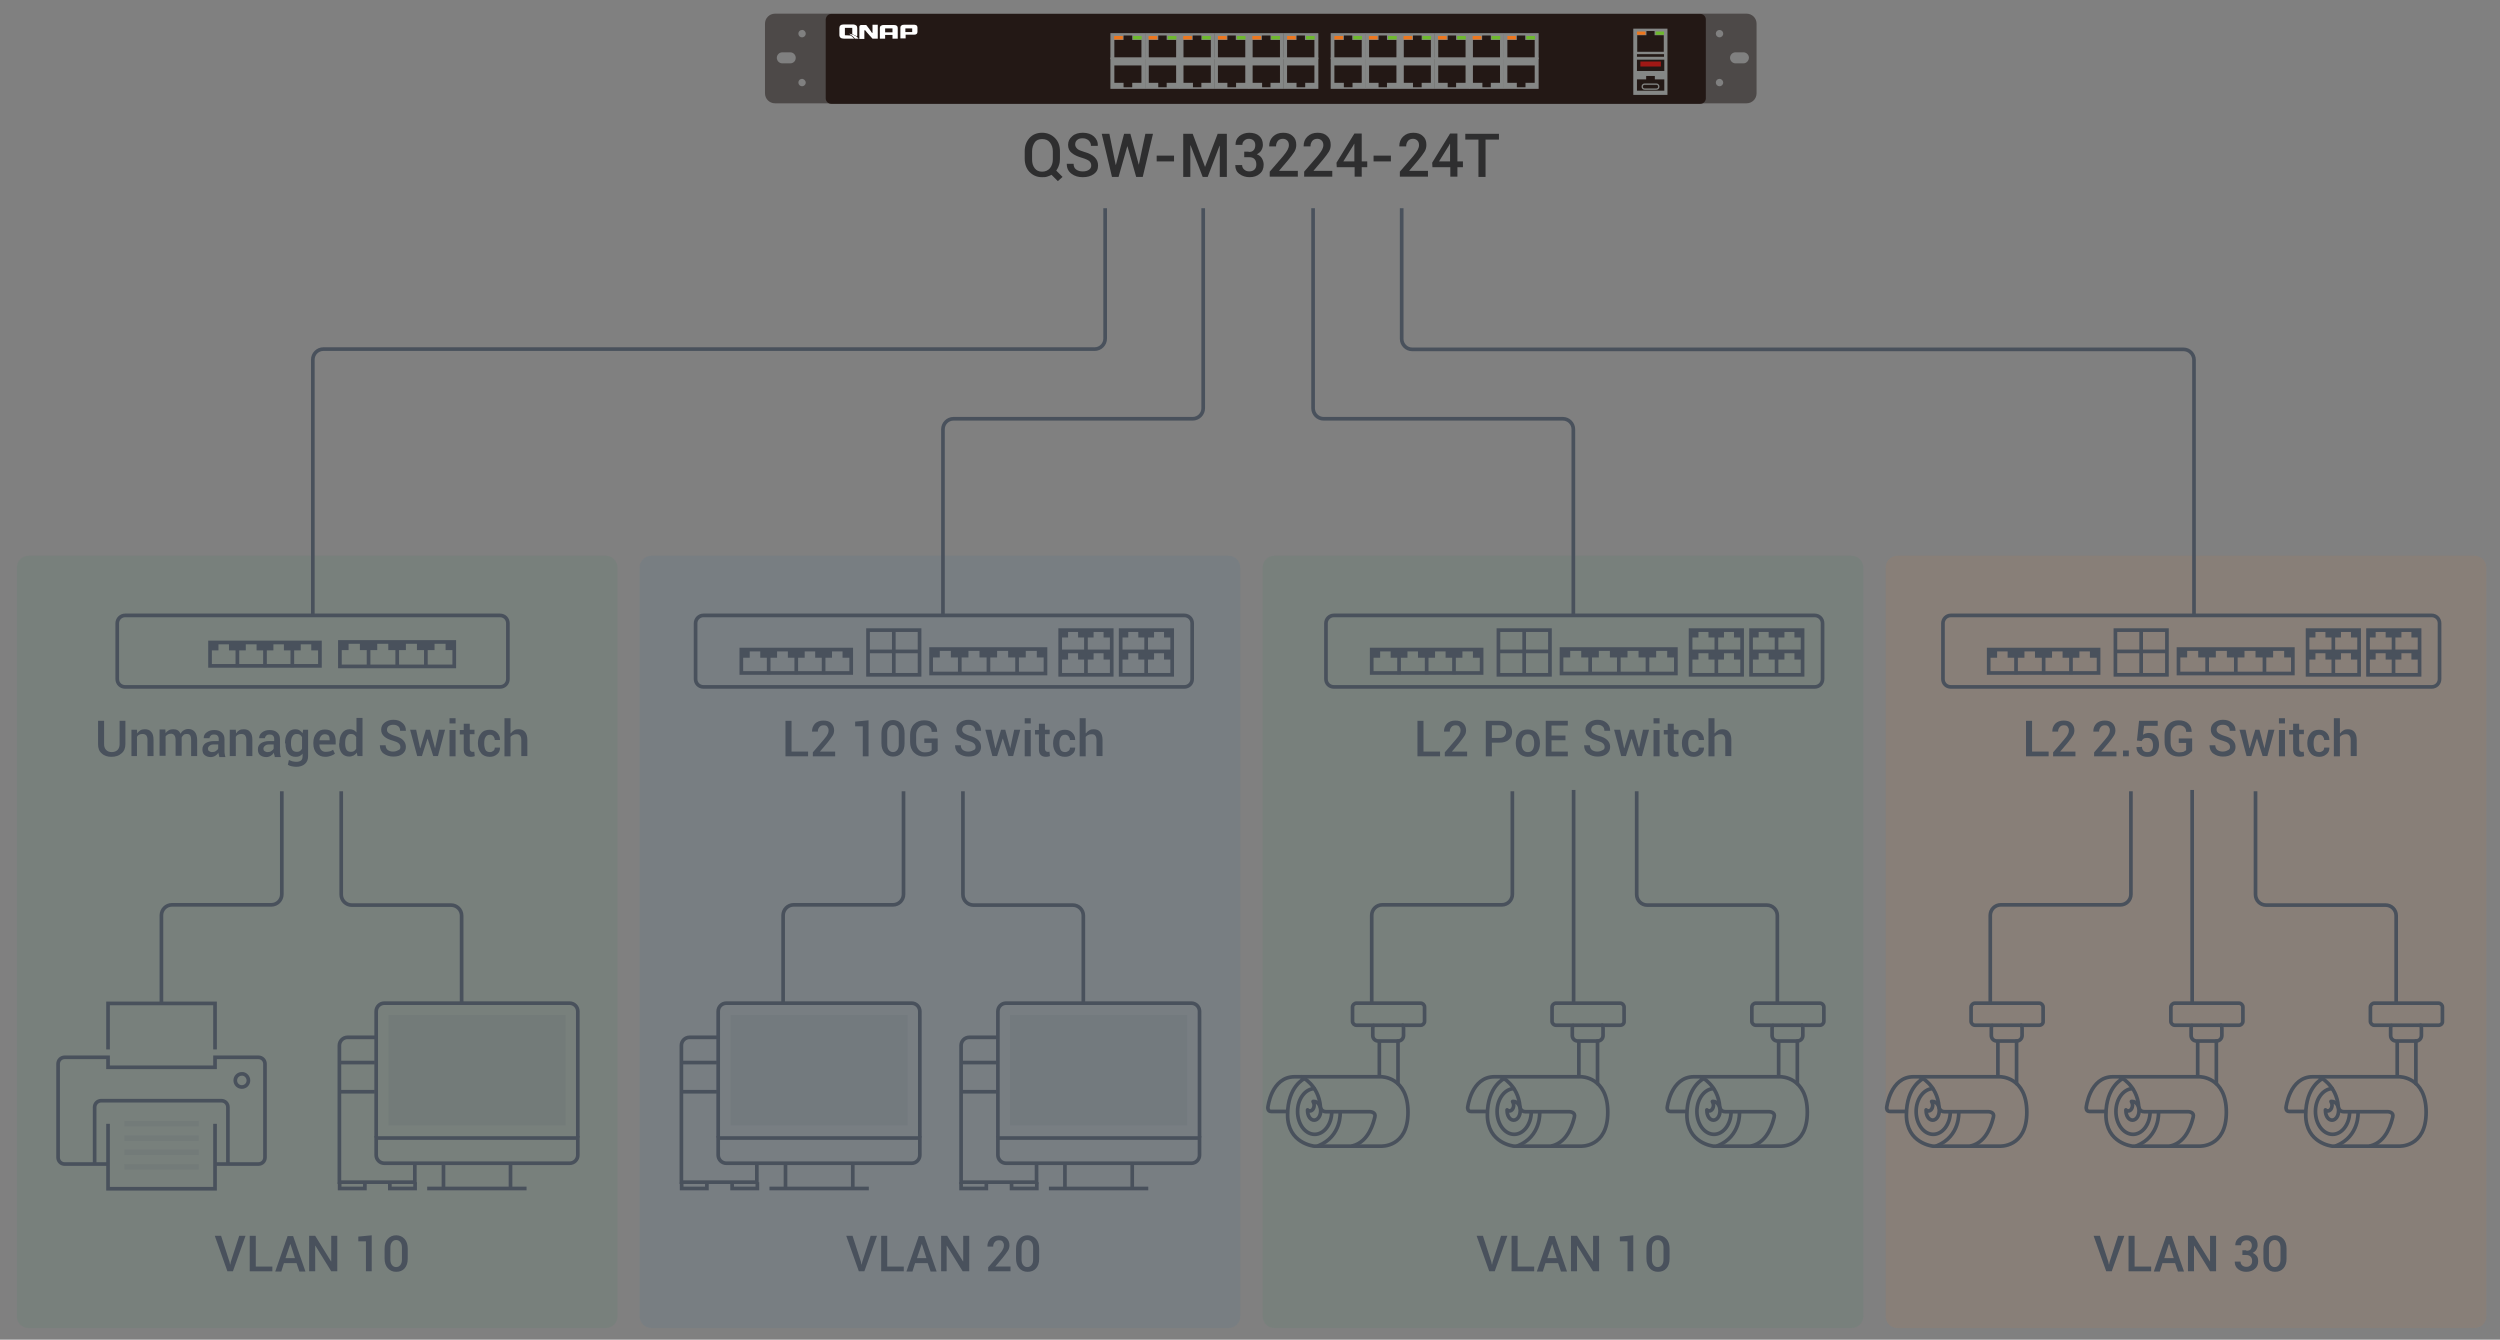 <?xml version="1.0" encoding="utf-8"?>
<!-- Generator: Adobe Illustrator 26.1.0, SVG Export Plug-In . SVG Version: 6.00 Build 0)  -->
<svg version="1.1" id="圖層_1" xmlns="http://www.w3.org/2000/svg" xmlns:xlink="http://www.w3.org/1999/xlink" x="0px" y="0px"
	 viewBox="0 0 951 509.6" style="enable-background:new 0 0 951 509.6;" xml:space="preserve">
<rect x="0" y="0" width="951" height="509.6" fill="#808080" stroke="none"/>
<style type="text/css">
	.st0{opacity:0.1;fill:#D6793A;}
	.st1{opacity:0.1;fill:#338260;}
	.st2{opacity:0.1;fill:#39749D;}
	.st3{fill:#2E2E2F;}
	.st4{fill:#4D4948;}
	.st5{fill:#231815;}
	.st6{fill:#FFFFFF;}
	.st7{fill:#858786;}
	.st8{fill:#EE761C;}
	.st9{fill:#6DB92C;}
	.st10{fill:none;stroke:#231815;stroke-miterlimit:10;}
	.st11{fill:none;stroke:#858786;stroke-width:0.5;stroke-miterlimit:10;}
	.st12{fill:#A11815;}
	.st13{fill:none;stroke:#49515C;stroke-width:1.4;}
	.st14{fill:#49515C;}
	.st15{opacity:0.1;fill:#49515C;enable-background:new    ;}
	.st16{fill:none;stroke:#49515C;stroke-width:1.4;stroke-linecap:round;stroke-linejoin:round;}
</style>
<path class="st0" d="M717.3,500.7V215.9c0-2.5,2-4.5,4.5-4.5h219.5c2.5,0,4.5,2,4.5,4.5v284.8c0,2.5-2,4.5-4.5,4.5H721.8
	C719.3,505.2,717.3,503.2,717.3,500.7z"/>
<path class="st1" d="M480.3,500.7V215.9c0-2.5,2-4.5,4.5-4.5h219.5c2.5,0,4.5,2,4.5,4.5v284.8c0,2.5-2,4.5-4.5,4.5H484.8
	C482.3,505.2,480.3,503.2,480.3,500.7z"/>
<path class="st2" d="M243.3,500.7V215.9c0-2.5,2-4.5,4.5-4.5h219.5c2.5,0,4.5,2,4.5,4.5v284.8c0,2.5-2,4.5-4.5,4.5H247.8
	C245.4,505.2,243.3,503.2,243.3,500.7z"/>
<path class="st1" d="M6.4,500.7V215.9c0-2.5,2-4.5,4.5-4.5h219.5c2.5,0,4.5,2,4.5,4.5v284.8c0,2.5-2,4.5-4.5,4.5H10.9
	C8.4,505.2,6.4,503.2,6.4,500.7z"/>
<g>
	<g>
		<path class="st3" d="M403.2,60.5c0,0.8-0.1,1.6-0.4,2.4c-0.2,0.7-0.6,1.4-1,2l2.4,2.4l-1.8,1.6l-2.4-2.4c-0.5,0.3-1.1,0.5-1.7,0.7
			c-0.6,0.2-1.2,0.2-1.9,0.2c-2,0-3.5-0.7-4.8-2c-1.2-1.3-1.8-3-1.8-5v-2.9c0-2,0.6-3.6,1.8-5c1.2-1.3,2.8-2,4.8-2
			c2,0,3.6,0.7,4.9,2c1.3,1.3,1.9,3,1.9,5V60.5z M400.5,57.6c0-1.4-0.4-2.5-1.1-3.4c-0.7-0.9-1.7-1.3-3-1.3c-1.2,0-2.2,0.4-2.8,1.3
			s-1,2-1,3.4v3c0,1.4,0.3,2.5,1,3.4c0.7,0.9,1.6,1.3,2.8,1.3c1.2,0,2.2-0.4,3-1.3c0.7-0.9,1.1-2,1.1-3.4V57.6z"/>
		<path class="st3" d="M415.1,63c0-0.7-0.2-1.2-0.7-1.7c-0.5-0.4-1.3-0.8-2.6-1.2c-1.8-0.5-3.1-1.1-4.1-1.9c-1-0.8-1.4-1.8-1.4-3.1
			c0-1.3,0.5-2.4,1.6-3.3c1-0.9,2.4-1.3,4-1.3c1.8,0,3.2,0.5,4.2,1.4s1.6,2.1,1.5,3.5l0,0.1H415c0-0.9-0.3-1.5-0.9-2.1
			c-0.6-0.5-1.3-0.8-2.3-0.8c-0.9,0-1.6,0.2-2.1,0.7c-0.5,0.4-0.7,1-0.7,1.7c0,0.6,0.3,1.1,0.8,1.6s1.5,0.8,2.7,1.2
			c1.7,0.5,3,1.1,3.9,2s1.3,1.9,1.3,3.2c0,1.4-0.5,2.4-1.6,3.2c-1.1,0.8-2.5,1.2-4.2,1.2c-1.7,0-3.1-0.4-4.3-1.3
			c-1.2-0.9-1.8-2.1-1.8-3.7l0-0.1h2.6c0,1,0.3,1.7,1,2.2s1.5,0.7,2.5,0.7c1,0,1.7-0.2,2.3-0.6S415.1,63.7,415.1,63z"/>
		<path class="st3" d="M433.2,62.7L433.2,62.7l2.5-11.8h2.9l-3.9,16.4h-2.5l-3.3-11.6h-0.1l-3.3,11.6h-2.5l-3.9-16.4h2.9l2.4,11.8
			h0.1l3.1-11.8h2.4L433.2,62.7z"/>
		<path class="st3" d="M446.6,61.4H440v-2.2h6.6V61.4z"/>
		<path class="st3" d="M458.4,63.5L458.4,63.5l4.8-12.6h3.5v16.4H464V55.5l-0.1,0l-4.5,11.8h-1.9l-4.6-12l-0.1,0v12h-2.7V50.9h3.6
			L458.4,63.5z"/>
		<path class="st3" d="M475,57.8c0.9,0,1.5-0.2,1.9-0.7c0.4-0.4,0.6-1.1,0.6-1.9c0-0.7-0.2-1.3-0.6-1.7c-0.4-0.4-1-0.7-1.8-0.7
			c-0.7,0-1.3,0.2-1.8,0.7c-0.5,0.4-0.7,1-0.7,1.6h-2.6l0-0.1c0-1.3,0.4-2.3,1.4-3.2c1-0.8,2.3-1.3,3.8-1.3c1.6,0,2.9,0.4,3.8,1.2
			c0.9,0.8,1.4,1.9,1.4,3.4c0,0.7-0.2,1.4-0.6,2.1s-1,1.1-1.7,1.5c0.8,0.3,1.5,0.8,1.9,1.5c0.4,0.7,0.7,1.5,0.7,2.4
			c0,1.5-0.5,2.7-1.5,3.5c-1,0.9-2.3,1.3-3.9,1.3c-1.4,0-2.7-0.4-3.8-1.2c-1.1-0.8-1.6-1.9-1.6-3.3l0-0.1h2.6c0,0.7,0.3,1.3,0.8,1.7
			c0.5,0.5,1.2,0.7,1.9,0.7c0.8,0,1.5-0.2,2-0.7c0.5-0.5,0.7-1.1,0.7-1.9c0-0.9-0.2-1.6-0.7-2.1s-1.1-0.7-2.1-0.7h-1.8v-2.1H475z"/>
		<path class="st3" d="M493.6,67.2H483v-1.9l5.1-5.9c0.8-1,1.4-1.8,1.7-2.4c0.3-0.6,0.5-1.2,0.5-1.8c0-0.7-0.2-1.3-0.6-1.7
			c-0.4-0.4-0.9-0.7-1.7-0.7c-0.8,0-1.5,0.3-1.9,0.8c-0.4,0.5-0.7,1.2-0.7,2.1h-2.6l0-0.1c0-1.4,0.4-2.6,1.4-3.6
			c1-1,2.3-1.5,3.9-1.5c1.6,0,2.8,0.4,3.7,1.3c0.9,0.8,1.3,1.9,1.3,3.3c0,0.9-0.2,1.8-0.7,2.6s-1.3,1.9-2.4,3.2l-3.4,4l0,0.1h7.1
			V67.2z"/>
		<path class="st3" d="M506.6,67.2h-10.5v-1.9l5.1-5.9c0.8-1,1.4-1.8,1.7-2.4c0.3-0.6,0.5-1.2,0.5-1.8c0-0.7-0.2-1.3-0.6-1.7
			c-0.4-0.4-0.9-0.7-1.7-0.7c-0.8,0-1.5,0.3-1.9,0.8c-0.4,0.5-0.7,1.2-0.7,2.1h-2.6l0-0.1c0-1.4,0.4-2.6,1.4-3.6
			c1-1,2.3-1.5,3.9-1.5c1.6,0,2.8,0.4,3.7,1.3c0.9,0.8,1.3,1.9,1.3,3.3c0,0.9-0.2,1.8-0.7,2.6s-1.3,1.9-2.4,3.2l-3.4,4l0,0.1h7.1
			V67.2z"/>
		<path class="st3" d="M518,61.4h2.1v2.2H518v3.6h-2.7v-3.6h-6.8l-0.1-1.7l6.8-11.1h2.8V61.4z M511,61.4h4.2v-6.7l-0.1,0l-0.3,0.6
			L511,61.4z"/>
		<path class="st3" d="M529.1,61.4h-6.6v-2.2h6.6V61.4z"/>
		<path class="st3" d="M543,67.2h-10.5v-1.9l5.1-5.9c0.8-1,1.4-1.8,1.7-2.4c0.3-0.6,0.5-1.2,0.5-1.8c0-0.7-0.2-1.3-0.6-1.7
			c-0.4-0.4-0.9-0.7-1.7-0.7c-0.8,0-1.5,0.3-1.9,0.8c-0.4,0.5-0.7,1.2-0.7,2.1h-2.6l0-0.1c0-1.4,0.4-2.6,1.4-3.6
			c1-1,2.3-1.5,3.9-1.5c1.6,0,2.8,0.4,3.7,1.3c0.9,0.8,1.3,1.9,1.3,3.3c0,0.9-0.2,1.8-0.7,2.6s-1.3,1.9-2.4,3.2l-3.4,4l0,0.1h7.1
			V67.2z"/>
		<path class="st3" d="M554.4,61.4h2.1v2.2h-2.1v3.6h-2.7v-3.6h-6.8l-0.1-1.7l6.8-11.1h2.8V61.4z M547.4,61.4h4.2v-6.7l-0.1,0
			l-0.3,0.6L547.4,61.4z"/>
		<path class="st3" d="M570.2,53.1h-5.1v14.2h-2.7V53.1h-5v-2.2h12.8V53.1z"/>
	</g>
</g>
<g>
	<path class="st4" d="M664.4,5.2H294.8c-2.1,0-3.8,1.7-3.8,3.8v26.5c0,2.1,1.7,3.8,3.8,3.8h369.6c2.1,0,3.8-1.7,3.8-3.8V9
		C668.2,6.9,666.5,5.2,664.4,5.2z M300.6,24.1h-3c-1.1,0-2.1-0.9-2.1-2.1c0-1.1,0.9-2.1,2.1-2.1h3c1.1,0,2.1,0.9,2.1,2.1
		C302.7,23.2,301.8,24.1,300.6,24.1z M663.2,24.1h-3c-1.1,0-2.1-0.9-2.1-2.1c0-1.1,0.9-2.1,2.1-2.1h3c1.1,0,2.1,0.9,2.1,2.1
		C665.2,23.2,664.3,24.1,663.2,24.1z M306.5,12.8c0,0.8-0.6,1.4-1.4,1.4c-0.8,0-1.4-0.6-1.4-1.4c0-0.8,0.6-1.4,1.4-1.4
		C305.8,11.3,306.5,12,306.5,12.8z M306.5,31.4c0,0.8-0.6,1.4-1.4,1.4c-0.8,0-1.4-0.6-1.4-1.4c0-0.8,0.6-1.4,1.4-1.4
		C305.8,30,306.5,30.7,306.5,31.4z M655.5,12.8c0,0.8-0.6,1.4-1.4,1.4s-1.4-0.6-1.4-1.4c0-0.8,0.6-1.4,1.4-1.4S655.5,12,655.5,12.8z
		 M655.5,31.4c0,0.8-0.6,1.4-1.4,1.4s-1.4-0.6-1.4-1.4c0-0.8,0.6-1.4,1.4-1.4S655.5,30.7,655.5,31.4z"/>
	<path class="st5" d="M316.2,5.3h330.6c1.1,0,2.1,0.9,2.1,2.1v30c0,1.1-0.9,2.1-2.1,2.1H316.2c-1.1,0-2.1-0.9-2.1-2.1v-30
		C314.2,6.2,315.1,5.3,316.2,5.3z"/>
	<g>
		<g>
			<path class="st6" d="M341.5,14.7h-2v-1.4h-2.8v1.4h-2v-4.1c0-0.3,0.1-0.6,0.4-0.8c0.3-0.2,0.6-0.3,1.1-0.3h3.8
				c0.5,0,0.9,0.1,1.1,0.3c0.3,0.2,0.4,0.5,0.4,0.8V14.7L341.5,14.7z M339.5,12.3v-1.5h-2.8v1.5H339.5z"/>
			<path class="st6" d="M348.7,9.7c-0.2-0.2-0.5-0.2-0.9-0.3h0h-0.1c0,0,0,0-0.1,0h-3.6H344c-0.5,0-0.9,0.1-1.1,0.3
				c-0.3,0.2-0.4,0.5-0.4,0.8l0,0v0c0,0,0,0,0,0l0,0v4.1h2v-1.4h3.2c0.9,0,1.3-0.4,1.3-1.1v-1.7C349,10.2,348.9,9.9,348.7,9.7
				L348.7,9.7z M347,12.2h-2.6v-1.4h2.6V12.2z"/>
			<path class="st6" d="M332.2,9.4h-0.3v3.1c0,0,0,0.1-0.1,0c0,0,0,0-0.1,0c-0.3-0.5-1.6-2.3-2.1-2.9c0,0,0,0,0,0l0,0c0,0,0,0,0,0
				c0,0,0,0,0,0c-0.1-0.1-0.2-0.1-0.4-0.1h-1.6c-0.2,0-0.4,0.1-0.5,0.2c-0.1,0.1-0.2,0.3-0.2,0.5l0,0v4.6h1.9c0,0,0-2.4,0-3.2
				c0,0,0-0.1,0.2-0.1c0,0,0.1,0,0.1,0l0,0c0.4,0.6,2.8,3.2,2.8,3.2h2V9.4H332.2L332.2,9.4z"/>
		</g>
		<path class="st6" d="M323.6,13.5C323.6,13.5,323.6,13.4,323.6,13.5l-2.2-0.1v-2.8h2.8V13c0.8,0.3,1.4,0.6,1.8,0.9
			c0.1-0.2,0.1-0.4,0.1-0.6v-2.6c0-0.9-0.5-1.3-1.5-1.4l0,0l-0.2,0c0,0,0,0,0,0l0,0h-3.4c-1.2,0-1.7,0.5-1.7,1.4v2.6
			c0,0.9,0.6,1.4,1.7,1.4h3.4c0.2,0,0.3,0,0.5,0C324.6,14.3,324.1,13.8,323.6,13.5L323.6,13.5z"/>
		<path class="st6" d="M323,12.8c0.6,0.4,1.8,1.2,2.2,1.9h1.4C326.3,14.3,325.5,13.3,323,12.8z"/>
	</g>
	<g>
		<g>
			<g>
				<rect x="422.4" y="21.9" class="st7" width="13.3" height="11.9"/>
				<g>
					<polygon class="st5" points="423.9,24.9 423.9,31.5 427.4,31.5 427.4,33.2 430.7,33.2 430.7,31.5 434.2,31.5 434.2,24.9 					
						"/>
				</g>
			</g>
			<g>
				<rect x="422.4" y="12.6" class="st7" width="13.3" height="9.9"/>
				<g>
					<polygon class="st5" points="434.2,21.8 434.2,15.2 430.7,15.2 430.7,13.5 427.4,13.5 427.4,15.2 423.9,15.2 423.9,21.8 					
						"/>
					<rect x="423.8" y="13.7" class="st8" width="3.3" height="1.3"/>
					<rect x="431" y="13.7" class="st9" width="3.3" height="1.3"/>
				</g>
			</g>
		</g>
		<g>
			<g>
				<rect x="435.6" y="21.9" class="st7" width="13.3" height="11.9"/>
				<g>
					<polygon class="st5" points="437,24.9 437,31.5 440.6,31.5 440.6,33.2 443.8,33.2 443.8,31.5 447.4,31.5 447.4,24.9 					"/>
				</g>
			</g>
			<g>
				<rect x="435.6" y="12.6" class="st7" width="13.3" height="9.9"/>
				<g>
					<polygon class="st5" points="447.4,21.8 447.4,15.2 443.8,15.2 443.8,13.5 440.6,13.5 440.6,15.2 437,15.2 437,21.8 					"/>
					<rect x="436.9" y="13.7" class="st8" width="3.3" height="1.3"/>
					<rect x="444.2" y="13.7" class="st9" width="3.3" height="1.3"/>
				</g>
			</g>
		</g>
		<g>
			<g>
				<rect x="448.7" y="21.9" class="st7" width="13.3" height="11.9"/>
				<g>
					<polygon class="st5" points="450.2,24.9 450.2,31.5 453.8,31.5 453.8,33.2 457,33.2 457,31.5 460.6,31.5 460.6,24.9 					"/>
				</g>
			</g>
			<g>
				<rect x="448.7" y="12.6" class="st7" width="13.3" height="9.9"/>
				<g>
					<polygon class="st5" points="460.6,21.8 460.6,15.2 457,15.2 457,13.5 453.7,13.5 453.7,15.2 450.2,15.2 450.2,21.8 					"/>
					<rect x="450.1" y="13.7" class="st8" width="3.3" height="1.3"/>
					<rect x="457.3" y="13.7" class="st9" width="3.3" height="1.3"/>
				</g>
			</g>
		</g>
		<g>
			<g>
				<rect x="461.9" y="21.9" class="st7" width="13.3" height="11.9"/>
				<g>
					<polygon class="st5" points="463.3,24.9 463.3,31.5 466.9,31.5 466.9,33.2 470.2,33.2 470.2,31.5 473.7,31.5 473.7,24.9 					
						"/>
				</g>
			</g>
			<g>
				<rect x="461.9" y="12.6" class="st7" width="13.3" height="9.9"/>
				<g>
					<polygon class="st5" points="473.7,21.8 473.7,15.2 470.1,15.2 470.1,13.5 466.9,13.5 466.9,15.2 463.3,15.2 463.3,21.8 					
						"/>
					<rect x="463.3" y="13.7" class="st8" width="3.3" height="1.3"/>
					<rect x="470.5" y="13.7" class="st9" width="3.3" height="1.3"/>
				</g>
			</g>
		</g>
		<g>
			<g>
				<rect x="475" y="21.9" class="st7" width="13.3" height="11.9"/>
				<g>
					<polygon class="st5" points="476.5,24.9 476.5,31.5 480.1,31.5 480.1,33.2 483.3,33.2 483.3,31.5 486.9,31.5 486.9,24.9 					
						"/>
				</g>
			</g>
			<g>
				<rect x="475" y="12.6" class="st7" width="13.3" height="9.9"/>
				<g>
					<polygon class="st5" points="486.9,21.8 486.9,15.2 483.3,15.2 483.3,13.5 480,13.5 480,15.2 476.5,15.2 476.5,21.8 					"/>
					<rect x="476.4" y="13.7" class="st8" width="3.3" height="1.3"/>
					<rect x="483.6" y="13.7" class="st9" width="3.3" height="1.3"/>
				</g>
			</g>
		</g>
		<g>
			<g>
				<rect x="488.2" y="21.9" class="st7" width="13.3" height="11.9"/>
				<g>
					<polygon class="st5" points="489.6,24.9 489.6,31.5 493.2,31.5 493.2,33.2 496.5,33.2 496.5,31.5 500,31.5 500,24.9 					"/>
				</g>
			</g>
			<g>
				<rect x="488.2" y="12.6" class="st7" width="13.3" height="9.9"/>
				<g>
					<polygon class="st5" points="500,21.8 500,15.2 496.4,15.2 496.4,13.5 493.2,13.5 493.2,15.2 489.6,15.2 489.6,21.8 					"/>
					<rect x="489.6" y="13.7" class="st8" width="3.3" height="1.3"/>
					<rect x="496.8" y="13.7" class="st9" width="3.3" height="1.3"/>
				</g>
			</g>
		</g>
	</g>
	<g>
		<g>
			<g>
				<rect x="506.2" y="21.9" class="st7" width="13.3" height="11.9"/>
				<g>
					<polygon class="st5" points="507.6,24.9 507.6,31.5 511.2,31.5 511.2,33.2 514.5,33.2 514.5,31.5 518,31.5 518,24.9 					"/>
				</g>
			</g>
			<g>
				<rect x="506.2" y="12.6" class="st7" width="13.3" height="9.9"/>
				<g>
					<polygon class="st5" points="518,21.8 518,15.2 514.4,15.2 514.4,13.5 511.2,13.5 511.2,15.2 507.6,15.2 507.6,21.8 					"/>
					<rect x="507.6" y="13.7" class="st8" width="3.3" height="1.3"/>
					<rect x="514.8" y="13.7" class="st9" width="3.3" height="1.3"/>
				</g>
			</g>
		</g>
		<g>
			<g>
				<rect x="519.3" y="21.9" class="st7" width="13.3" height="11.9"/>
				<g>
					<polygon class="st5" points="520.8,24.9 520.8,31.5 524.4,31.5 524.4,33.2 527.6,33.2 527.6,31.5 531.2,31.5 531.2,24.9 					
						"/>
				</g>
			</g>
			<g>
				<rect x="519.3" y="12.6" class="st7" width="13.3" height="9.9"/>
				<g>
					<polygon class="st5" points="531.2,21.8 531.2,15.2 527.6,15.2 527.6,13.5 524.4,13.5 524.4,15.2 520.8,15.2 520.8,21.8 					
						"/>
					<rect x="520.7" y="13.7" class="st8" width="3.3" height="1.3"/>
					<rect x="528" y="13.7" class="st9" width="3.3" height="1.3"/>
				</g>
			</g>
		</g>
		<g>
			<g>
				<rect x="532.5" y="21.9" class="st7" width="13.3" height="11.9"/>
				<g>
					<polygon class="st5" points="534,24.9 534,31.5 537.5,31.5 537.5,33.2 540.8,33.2 540.8,31.5 544.3,31.5 544.3,24.9 					"/>
				</g>
			</g>
			<g>
				<rect x="532.5" y="12.6" class="st7" width="13.3" height="9.9"/>
				<g>
					<polygon class="st5" points="544.3,21.8 544.3,15.2 540.8,15.2 540.8,13.5 537.5,13.5 537.5,15.2 534,15.2 534,21.8 					"/>
					<rect x="533.9" y="13.7" class="st8" width="3.3" height="1.3"/>
					<rect x="541.1" y="13.7" class="st9" width="3.3" height="1.3"/>
				</g>
			</g>
		</g>
		<g>
			<g>
				<rect x="545.7" y="21.9" class="st7" width="13.3" height="11.9"/>
				<g>
					<polygon class="st5" points="547.1,24.9 547.1,31.5 550.7,31.5 550.7,33.2 553.9,33.2 553.9,31.5 557.5,31.5 557.5,24.9 					
						"/>
				</g>
			</g>
			<g>
				<rect x="545.7" y="12.6" class="st7" width="13.3" height="9.9"/>
				<g>
					<polygon class="st5" points="557.5,21.8 557.5,15.2 553.9,15.2 553.9,13.5 550.7,13.5 550.7,15.2 547.1,15.2 547.1,21.8 					
						"/>
					<rect x="547" y="13.7" class="st8" width="3.3" height="1.3"/>
					<rect x="554.3" y="13.7" class="st9" width="3.3" height="1.3"/>
				</g>
			</g>
		</g>
		<g>
			<g>
				<rect x="558.8" y="21.9" class="st7" width="13.3" height="11.9"/>
				<g>
					<polygon class="st5" points="560.3,24.9 560.3,31.5 563.9,31.5 563.9,33.2 567.1,33.2 567.1,31.5 570.6,31.5 570.6,24.9 					
						"/>
				</g>
			</g>
			<g>
				<rect x="558.8" y="12.6" class="st7" width="13.3" height="9.9"/>
				<g>
					<polygon class="st5" points="570.6,21.8 570.6,15.2 567.1,15.2 567.1,13.5 563.8,13.5 563.8,15.2 560.3,15.2 560.3,21.8 					
						"/>
					<rect x="560.2" y="13.7" class="st8" width="3.3" height="1.3"/>
					<rect x="567.4" y="13.7" class="st9" width="3.3" height="1.3"/>
				</g>
			</g>
		</g>
		<g>
			<g>
				<rect x="572" y="21.9" class="st7" width="13.3" height="11.9"/>
				<g>
					<polygon class="st5" points="573.4,24.9 573.4,31.5 577,31.5 577,33.2 580.3,33.2 580.3,31.5 583.8,31.5 583.8,24.9 					"/>
				</g>
			</g>
			<g>
				<rect x="572" y="12.6" class="st7" width="13.3" height="9.9"/>
				<g>
					<polygon class="st5" points="583.8,21.8 583.8,15.2 580.2,15.2 580.2,13.5 577,13.5 577,15.2 573.4,15.2 573.4,21.8 					"/>
					<rect x="573.4" y="13.7" class="st8" width="3.3" height="1.3"/>
					<rect x="580.6" y="13.7" class="st9" width="3.3" height="1.3"/>
				</g>
			</g>
		</g>
	</g>
	<g>
		<g>
			<rect x="621.3" y="10.9" class="st7" width="13" height="25.2"/>
			<g>
				<polygon class="st5" points="632.9,19.7 632.9,13.4 629.4,13.4 629.4,11.8 626.3,11.8 626.3,13.4 622.8,13.4 622.8,19.7 				"/>
				<rect x="622.7" y="12" class="st8" width="3.2" height="1.2"/>
				<rect x="629.8" y="12" class="st9" width="3.2" height="1.2"/>
			</g>
		</g>
		<rect x="622.7" y="22.7" class="st5" width="10.4" height="4.3"/>
		<rect x="622.7" y="30.2" class="st5" width="10.4" height="4.3"/>
		<line class="st10" x1="622.7" y1="21.1" x2="633" y2="21.1"/>
		<path class="st11" d="M630.1,33.9h-4.5c-0.5,0-0.9-0.4-0.9-0.9v-0.1c0-0.5,0.4-0.9,0.9-0.9h4.5c0.5,0,0.9,0.4,0.9,0.9V33
			C631,33.5,630.6,33.9,630.1,33.9z"/>
		<rect x="626.2" y="28.9" class="st5" width="3.3" height="2"/>
		<rect x="624" y="23.4" class="st12" width="7.8" height="1.9"/>
	</g>
</g>
<g>
	<path class="st13" d="M47.6,234.1h142.6c1.7,0,3,1.3,3,3v21.2c0,1.7-1.3,3-3,3H47.6c-1.7,0-3-1.3-3-3v-21.2
		C44.6,235.5,45.9,234.1,47.6,234.1z"/>
	<g>
		<line class="st13" x1="100.8" y1="244.4" x2="100.8" y2="253.8"/>
		<line class="st13" x1="90.3" y1="244.4" x2="90.3" y2="253.8"/>
		<line class="st13" x1="111.2" y1="244.4" x2="111.2" y2="253.8"/>
		<rect x="80.2" y="244.5" class="st14" width="2.9" height="2.9"/>
		<rect x="87.1" y="244.5" class="st14" width="2.9" height="2.9"/>
		<rect x="90.6" y="244.5" class="st14" width="2.9" height="2.9"/>
		<rect x="97.6" y="244.5" class="st14" width="2.9" height="2.9"/>
		<rect x="101.1" y="244.5" class="st14" width="2.9" height="2.9"/>
		<rect x="108" y="244.5" class="st14" width="2.9" height="2.9"/>
		<rect x="111.5" y="244.5" class="st14" width="2.9" height="2.9"/>
		<rect x="118.4" y="244.5" class="st14" width="2.9" height="2.9"/>
		<rect x="79.9" y="244.4" class="st13" width="41.8" height="8.9"/>
	</g>
	<g>
		<line class="st13" x1="151.1" y1="244.2" x2="151.1" y2="254"/>
		<line class="st13" x1="140.2" y1="244.2" x2="140.2" y2="254"/>
		<line class="st13" x1="162" y1="244.2" x2="162" y2="254"/>
		<rect x="129.6" y="244.3" class="st14" width="3" height="3"/>
		<rect x="136.9" y="244.3" class="st14" width="3" height="3"/>
		<rect x="140.5" y="244.3" class="st14" width="3" height="3"/>
		<rect x="147.7" y="244.3" class="st14" width="3" height="3"/>
		<rect x="151.4" y="244.3" class="st14" width="3" height="3"/>
		<rect x="158.6" y="244.3" class="st14" width="3" height="3"/>
		<rect x="162.3" y="244.3" class="st14" width="3" height="3"/>
		<rect x="169.5" y="244.3" class="st14" width="3" height="3"/>
		<rect x="129.3" y="244.2" class="st13" width="43.5" height="9.3"/>
	</g>
</g>
<g>
	<path class="st13" d="M267.6,234.1h182.9c1.7,0,3,1.3,3,3v21.2c0,1.7-1.3,3-3,3H267.6c-1.7,0-3-1.3-3-3v-21.2
		C264.6,235.5,265.9,234.1,267.6,234.1z"/>
	<g>
		<line class="st13" x1="302.9" y1="247.1" x2="302.9" y2="256.5"/>
		<line class="st13" x1="292.4" y1="247.1" x2="292.4" y2="256.5"/>
		<line class="st13" x1="313.3" y1="247.1" x2="313.3" y2="256.5"/>
		<rect x="282.3" y="247.3" class="st14" width="2.9" height="2.9"/>
		<rect x="289.2" y="247.3" class="st14" width="2.9" height="2.9"/>
		<rect x="292.7" y="247.3" class="st14" width="2.9" height="2.9"/>
		<rect x="299.7" y="247.3" class="st14" width="2.9" height="2.9"/>
		<rect x="303.2" y="247.3" class="st14" width="2.9" height="2.9"/>
		<rect x="310.1" y="247.3" class="st14" width="2.9" height="2.9"/>
		<rect x="313.6" y="247.3" class="st14" width="2.9" height="2.9"/>
		<rect x="320.5" y="247.3" class="st14" width="2.9" height="2.9"/>
		<rect x="282" y="247.1" class="st13" width="41.8" height="8.9"/>
	</g>
	<g>
		<line class="st13" x1="376" y1="246.9" x2="376" y2="256.7"/>
		<line class="st13" x1="365.1" y1="246.9" x2="365.1" y2="256.7"/>
		<line class="st13" x1="386.9" y1="246.9" x2="386.9" y2="256.7"/>
		<rect x="354.5" y="247.1" class="st14" width="3" height="3"/>
		<rect x="361.7" y="247.1" class="st14" width="3" height="3"/>
		<rect x="365.4" y="247.1" class="st14" width="3" height="3"/>
		<rect x="372.6" y="247.1" class="st14" width="3" height="3"/>
		<rect x="376.3" y="247.1" class="st14" width="3" height="3"/>
		<rect x="383.5" y="247.1" class="st14" width="3" height="3"/>
		<rect x="387.2" y="247.1" class="st14" width="3" height="3"/>
		<rect x="394.4" y="247.1" class="st14" width="3" height="3"/>
		<rect x="354.2" y="246.9" class="st13" width="43.5" height="9.3"/>
	</g>
	<g>
		<line class="st13" x1="403.8" y1="247.8" x2="422.9" y2="247.8"/>
		<line class="st13" x1="413.1" y1="239.8" x2="413.1" y2="256.7"/>
		<rect x="403.6" y="239.8" class="st14" width="2.7" height="2.7"/>
		<rect x="410.1" y="239.8" class="st14" width="2.7" height="2.7"/>
		<rect x="413.3" y="239.8" class="st14" width="2.7" height="2.7"/>
		<rect x="419.8" y="239.8" class="st14" width="2.7" height="2.7"/>
		<rect x="403.6" y="248.2" class="st14" width="2.7" height="2.7"/>
		<rect x="410.1" y="248.2" class="st14" width="2.7" height="2.7"/>
		<rect x="413.3" y="248.2" class="st14" width="2.7" height="2.7"/>
		<rect x="419.8" y="248.2" class="st14" width="2.7" height="2.7"/>
		<rect x="403.3" y="239.7" class="st13" width="19.6" height="17"/>
	</g>
	<g>
		<line class="st13" x1="426.7" y1="247.8" x2="445.9" y2="247.8"/>
		<line class="st13" x1="436" y1="239.8" x2="436" y2="256.7"/>
		<rect x="426.5" y="239.8" class="st14" width="2.7" height="2.7"/>
		<rect x="433" y="239.8" class="st14" width="2.7" height="2.7"/>
		<rect x="436.3" y="239.8" class="st14" width="2.7" height="2.7"/>
		<rect x="442.8" y="239.8" class="st14" width="2.7" height="2.7"/>
		<rect x="426.5" y="248.2" class="st14" width="2.7" height="2.7"/>
		<rect x="433" y="248.2" class="st14" width="2.7" height="2.7"/>
		<rect x="436.3" y="248.2" class="st14" width="2.7" height="2.7"/>
		<rect x="442.8" y="248.2" class="st14" width="2.7" height="2.7"/>
		<rect x="426.3" y="239.7" class="st13" width="19.6" height="17"/>
	</g>
	<g>
		<line class="st13" x1="330.7" y1="247.8" x2="349.8" y2="247.8"/>
		<line class="st13" x1="340" y1="239.8" x2="340" y2="256.7"/>
		<rect x="330.2" y="239.7" class="st13" width="19.6" height="17"/>
	</g>
</g>
<g>
	<g>
		<path class="st14" d="M301.1,285.9h6.3v1.8h-8.6v-13.5h2.3V285.9z"/>
		<path class="st14" d="M317.9,287.7h-8.7v-1.5l4.2-4.9c0.7-0.8,1.2-1.5,1.4-2c0.3-0.5,0.4-1,0.4-1.5c0-0.6-0.2-1-0.5-1.4
			c-0.3-0.4-0.8-0.5-1.4-0.5c-0.7,0-1.2,0.2-1.6,0.7c-0.4,0.5-0.6,1-0.6,1.7h-2.2l0-0.1c0-1.2,0.4-2.1,1.1-2.9
			c0.8-0.8,1.9-1.2,3.2-1.2c1.3,0,2.3,0.3,3,1c0.7,0.7,1.1,1.6,1.1,2.7c0,0.8-0.2,1.5-0.6,2.1s-1.1,1.6-2,2.7l-2.8,3.3l0,0h5.8
			V287.7z"/>
		<path class="st14" d="M330.5,287.7h-2.3v-11.4h-2.9v-1.8l5.1-0.5V287.7z"/>
		<path class="st14" d="M344.1,282.8c0,1.6-0.4,2.8-1.2,3.7s-1.9,1.3-3.2,1.3c-1.3,0-2.4-0.5-3.2-1.4c-0.8-0.9-1.2-2.1-1.2-3.7V279
			c0-1.6,0.4-2.8,1.2-3.7c0.8-0.9,1.9-1.4,3.2-1.4c1.3,0,2.4,0.5,3.2,1.4c0.8,0.9,1.2,2.1,1.2,3.7V282.8z M341.9,278.7
			c0-0.9-0.2-1.6-0.6-2.1c-0.4-0.5-0.9-0.8-1.6-0.8c-0.7,0-1.2,0.3-1.6,0.8c-0.4,0.5-0.6,1.2-0.6,2.1v4.5c0,0.9,0.2,1.6,0.6,2.1
			c0.4,0.5,0.9,0.8,1.6,0.8c0.7,0,1.2-0.3,1.6-0.8c0.4-0.5,0.6-1.2,0.6-2.1V278.7z"/>
		<path class="st14" d="M356.5,285.8c-0.4,0.5-1,1-1.8,1.4c-0.8,0.4-1.9,0.6-3.1,0.6c-1.6,0-2.9-0.5-3.9-1.5c-1-1-1.5-2.4-1.5-4
			v-2.8c0-1.6,0.5-3,1.5-4c1-1,2.3-1.5,3.8-1.5c1.6,0,2.8,0.4,3.7,1.2c0.9,0.8,1.3,1.8,1.3,3.1l0,0.1h-2.1c0-0.8-0.2-1.4-0.7-1.8
			c-0.5-0.5-1.2-0.7-2-0.7c-0.9,0-1.7,0.3-2.3,1c-0.6,0.7-0.9,1.6-0.9,2.7v2.8c0,1.1,0.3,2,0.9,2.7c0.6,0.7,1.4,1.1,2.3,1.1
			c0.7,0,1.3-0.1,1.7-0.2s0.7-0.4,1-0.6v-2.8h-2.8v-1.7h5.1V285.8z"/>
		<path class="st14" d="M371.1,284.2c0-0.6-0.2-1-0.6-1.4c-0.4-0.4-1.1-0.7-2.1-1c-1.5-0.4-2.6-0.9-3.4-1.6
			c-0.8-0.7-1.2-1.5-1.2-2.6c0-1.1,0.4-2,1.3-2.7c0.9-0.7,2-1.1,3.3-1.1c1.5,0,2.6,0.4,3.5,1.2c0.9,0.8,1.3,1.7,1.3,2.9l0,0.1h-2.2
			c0-0.7-0.2-1.3-0.7-1.7c-0.5-0.4-1.1-0.6-1.9-0.6c-0.8,0-1.3,0.2-1.8,0.5c-0.4,0.4-0.6,0.8-0.6,1.4c0,0.5,0.2,0.9,0.7,1.3
			c0.5,0.3,1.2,0.7,2.2,1c1.4,0.4,2.5,0.9,3.2,1.6c0.7,0.7,1.1,1.6,1.1,2.6c0,1.1-0.4,2-1.3,2.7c-0.9,0.7-2,1-3.5,1
			c-1.4,0-2.6-0.4-3.6-1.1c-1-0.7-1.5-1.8-1.5-3.1l0-0.1h2.2c0,0.8,0.3,1.4,0.8,1.8c0.6,0.4,1.2,0.6,2,0.6c0.8,0,1.4-0.2,1.9-0.5
			C370.9,285.2,371.1,284.8,371.1,284.2z"/>
		<path class="st14" d="M384.3,284.7L384.3,284.7l1.5-7.1h2.3l-2.7,10h-1.8l-2.1-6.6h-0.1l-2.1,6.6h-1.8l-2.7-10h2.3l1.5,7h0.1
			l2.1-7h1.6L384.3,284.7z"/>
		<path class="st14" d="M392.1,275.2h-2.3v-2h2.3V275.2z M392.1,287.7h-2.3v-10h2.3V287.7z"/>
		<path class="st14" d="M397.5,275.2v2.4h1.8v1.7h-1.8v5.5c0,0.4,0.1,0.7,0.3,0.9c0.2,0.2,0.4,0.3,0.7,0.3c0.1,0,0.2,0,0.4,0
			s0.2-0.1,0.3-0.1l0.2,1.7c-0.2,0.1-0.4,0.2-0.7,0.2c-0.3,0.1-0.5,0.1-0.8,0.1c-0.8,0-1.5-0.2-2-0.7c-0.5-0.5-0.7-1.2-0.7-2.3v-5.5
			h-1.5v-1.7h1.5v-2.4H397.5z"/>
		<path class="st14" d="M405.2,286.1c0.5,0,0.9-0.2,1.3-0.5c0.4-0.3,0.5-0.7,0.5-1.2h2l0,0.1c0,0.9-0.3,1.8-1.1,2.4
			c-0.8,0.7-1.7,1-2.8,1c-1.4,0-2.6-0.5-3.3-1.4c-0.8-1-1.2-2.2-1.2-3.6v-0.3c0-1.4,0.4-2.7,1.2-3.6c0.8-1,1.9-1.4,3.3-1.4
			c1.2,0,2.1,0.4,2.8,1.1c0.7,0.7,1.1,1.6,1.1,2.7l0,0.1h-2c0-0.6-0.2-1-0.5-1.4c-0.3-0.4-0.8-0.6-1.3-0.6c-0.8,0-1.4,0.3-1.7,0.9
			c-0.4,0.6-0.5,1.4-0.5,2.3v0.3c0,0.9,0.2,1.7,0.5,2.3C403.8,285.8,404.4,286.1,405.2,286.1z"/>
		<path class="st14" d="M413.2,278.9c0.3-0.5,0.7-0.8,1.2-1.1s1-0.4,1.6-0.4c1.1,0,1.9,0.3,2.5,1s0.9,1.7,0.9,3.1v6.1h-2.3v-6.1
			c0-0.8-0.2-1.4-0.5-1.7c-0.3-0.4-0.8-0.5-1.4-0.5c-0.5,0-0.9,0.1-1.3,0.3c-0.4,0.2-0.6,0.4-0.9,0.7v7.4h-2.3v-14.5h2.3V278.9z"/>
	</g>
</g>
<g>
	<path class="st13" d="M507.4,234.1h182.9c1.7,0,3,1.3,3,3v21.2c0,1.7-1.3,3-3,3H507.4c-1.7,0-3-1.3-3-3v-21.2
		C504.4,235.5,505.7,234.1,507.4,234.1z"/>
	<g>
		<line class="st13" x1="542.7" y1="247.1" x2="542.7" y2="256.5"/>
		<line class="st13" x1="532.2" y1="247.1" x2="532.2" y2="256.5"/>
		<line class="st13" x1="553.1" y1="247.1" x2="553.1" y2="256.5"/>
		<rect x="522.1" y="247.3" class="st14" width="2.9" height="2.9"/>
		<rect x="529" y="247.3" class="st14" width="2.9" height="2.9"/>
		<rect x="532.5" y="247.3" class="st14" width="2.9" height="2.9"/>
		<rect x="539.4" y="247.3" class="st14" width="2.9" height="2.9"/>
		<rect x="543" y="247.3" class="st14" width="2.9" height="2.9"/>
		<rect x="549.9" y="247.3" class="st14" width="2.9" height="2.9"/>
		<rect x="553.4" y="247.3" class="st14" width="2.9" height="2.9"/>
		<rect x="560.3" y="247.3" class="st14" width="2.9" height="2.9"/>
		<rect x="521.8" y="247.1" class="st13" width="41.8" height="8.9"/>
	</g>
	<g>
		<line class="st13" x1="615.8" y1="246.9" x2="615.8" y2="256.7"/>
		<line class="st13" x1="604.9" y1="246.9" x2="604.9" y2="256.7"/>
		<line class="st13" x1="626.7" y1="246.9" x2="626.7" y2="256.7"/>
		<rect x="594.3" y="247.1" class="st14" width="3" height="3"/>
		<rect x="601.5" y="247.1" class="st14" width="3" height="3"/>
		<rect x="605.2" y="247.1" class="st14" width="3" height="3"/>
		<rect x="612.4" y="247.1" class="st14" width="3" height="3"/>
		<rect x="616.1" y="247.1" class="st14" width="3" height="3"/>
		<rect x="623.3" y="247.1" class="st14" width="3" height="3"/>
		<rect x="627" y="247.1" class="st14" width="3" height="3"/>
		<rect x="634.2" y="247.1" class="st14" width="3" height="3"/>
		<rect x="594" y="246.9" class="st13" width="43.5" height="9.3"/>
	</g>
	<g>
		<line class="st13" x1="643.5" y1="247.8" x2="662.7" y2="247.8"/>
		<line class="st13" x1="652.9" y1="239.8" x2="652.9" y2="256.7"/>
		<rect x="643.4" y="239.8" class="st14" width="2.7" height="2.7"/>
		<rect x="649.9" y="239.8" class="st14" width="2.7" height="2.7"/>
		<rect x="653.1" y="239.8" class="st14" width="2.7" height="2.7"/>
		<rect x="659.6" y="239.8" class="st14" width="2.7" height="2.7"/>
		<rect x="643.4" y="248.2" class="st14" width="2.7" height="2.7"/>
		<rect x="649.9" y="248.2" class="st14" width="2.7" height="2.7"/>
		<rect x="653.1" y="248.2" class="st14" width="2.7" height="2.7"/>
		<rect x="659.6" y="248.2" class="st14" width="2.7" height="2.7"/>
		<rect x="643.1" y="239.7" class="st13" width="19.6" height="17"/>
	</g>
	<g>
		<line class="st13" x1="666.5" y1="247.8" x2="685.7" y2="247.8"/>
		<line class="st13" x1="675.8" y1="239.8" x2="675.8" y2="256.7"/>
		<rect x="666.3" y="239.8" class="st14" width="2.7" height="2.7"/>
		<rect x="672.8" y="239.8" class="st14" width="2.7" height="2.7"/>
		<rect x="676.1" y="239.8" class="st14" width="2.7" height="2.7"/>
		<rect x="682.6" y="239.8" class="st14" width="2.7" height="2.7"/>
		<rect x="666.3" y="248.2" class="st14" width="2.7" height="2.7"/>
		<rect x="672.8" y="248.2" class="st14" width="2.7" height="2.7"/>
		<rect x="676.1" y="248.2" class="st14" width="2.7" height="2.7"/>
		<rect x="682.6" y="248.2" class="st14" width="2.7" height="2.7"/>
		<rect x="666.1" y="239.7" class="st13" width="19.6" height="17"/>
	</g>
	<g>
		<line class="st13" x1="570.4" y1="247.8" x2="589.6" y2="247.8"/>
		<line class="st13" x1="579.8" y1="239.8" x2="579.8" y2="256.7"/>
		<rect x="570" y="239.7" class="st13" width="19.6" height="17"/>
	</g>
</g>
<g>
	<g>
		<path class="st14" d="M541.5,285.9h6.3v1.8h-8.6v-13.5h2.3V285.9z"/>
		<path class="st14" d="M558.3,287.7h-8.7v-1.5l4.2-4.9c0.7-0.8,1.2-1.5,1.4-2c0.3-0.5,0.4-1,0.4-1.5c0-0.6-0.2-1-0.5-1.4
			c-0.3-0.4-0.8-0.5-1.4-0.5c-0.7,0-1.2,0.2-1.6,0.7c-0.4,0.5-0.6,1-0.6,1.7h-2.2l0-0.1c0-1.2,0.4-2.1,1.1-2.9
			c0.8-0.8,1.9-1.2,3.2-1.2c1.3,0,2.3,0.3,3,1c0.7,0.7,1.1,1.6,1.1,2.7c0,0.8-0.2,1.5-0.6,2.1s-1.1,1.6-2,2.7l-2.8,3.3l0,0h5.8
			V287.7z"/>
		<path class="st14" d="M567.5,282.6v5.1h-2.3v-13.5h5.2c1.5,0,2.7,0.4,3.5,1.2c0.8,0.8,1.3,1.8,1.3,3c0,1.3-0.4,2.3-1.3,3
			c-0.8,0.8-2,1.1-3.5,1.1H567.5z M567.5,280.7h2.9c0.8,0,1.5-0.2,1.9-0.7s0.6-1,0.6-1.7s-0.2-1.3-0.6-1.7c-0.4-0.5-1-0.7-1.9-0.7
			h-2.9V280.7z"/>
		<path class="st14" d="M576.6,282.6c0-1.5,0.4-2.7,1.2-3.7c0.8-1,1.9-1.4,3.4-1.4c1.4,0,2.6,0.5,3.4,1.4c0.8,1,1.2,2.2,1.2,3.7v0.2
			c0,1.5-0.4,2.7-1.2,3.7c-0.8,1-1.9,1.4-3.4,1.4c-1.4,0-2.6-0.5-3.4-1.4c-0.8-1-1.2-2.2-1.2-3.7V282.6z M578.8,282.8
			c0,1,0.2,1.8,0.6,2.4s1,0.9,1.8,0.9c0.8,0,1.4-0.3,1.8-0.9c0.4-0.6,0.6-1.4,0.6-2.4v-0.2c0-1-0.2-1.7-0.6-2.4
			c-0.4-0.6-1-0.9-1.8-0.9c-0.8,0-1.4,0.3-1.8,0.9c-0.4,0.6-0.6,1.4-0.6,2.4V282.8z"/>
		<path class="st14" d="M595.5,281.6h-5.3v4.3h6.2v1.8H588v-13.5h8.4v1.8h-6.2v3.8h5.3V281.6z"/>
		<path class="st14" d="M610.4,284.2c0-0.6-0.2-1-0.6-1.4c-0.4-0.4-1.1-0.7-2.1-1c-1.5-0.4-2.6-0.9-3.4-1.6
			c-0.8-0.7-1.2-1.5-1.2-2.6c0-1.1,0.4-2,1.3-2.7c0.9-0.7,2-1.1,3.3-1.1c1.5,0,2.6,0.4,3.5,1.2c0.9,0.8,1.3,1.7,1.3,2.9l0,0.1h-2.2
			c0-0.7-0.2-1.3-0.7-1.7c-0.5-0.4-1.1-0.6-1.9-0.6c-0.8,0-1.3,0.2-1.8,0.5c-0.4,0.4-0.6,0.8-0.6,1.4c0,0.5,0.2,0.9,0.7,1.3
			c0.5,0.3,1.2,0.7,2.2,1c1.4,0.4,2.5,0.9,3.2,1.6c0.7,0.7,1.1,1.6,1.1,2.6c0,1.1-0.4,2-1.3,2.7c-0.9,0.7-2,1-3.5,1
			c-1.4,0-2.6-0.4-3.6-1.1c-1-0.7-1.5-1.8-1.5-3.1l0-0.1h2.2c0,0.8,0.3,1.4,0.8,1.8c0.6,0.4,1.2,0.6,2,0.6c0.8,0,1.4-0.2,1.9-0.5
			C610.1,285.2,610.4,284.8,610.4,284.2z"/>
		<path class="st14" d="M623.5,284.7L623.5,284.7l1.5-7.1h2.3l-2.7,10h-1.8l-2.1-6.6h-0.1l-2.1,6.6h-1.8l-2.7-10h2.3l1.5,7h0.1
			l2.1-7h1.6L623.5,284.7z"/>
		<path class="st14" d="M631.3,275.2H629v-2h2.3V275.2z M631.3,287.7H629v-10h2.3V287.7z"/>
		<path class="st14" d="M636.7,275.2v2.4h1.8v1.7h-1.8v5.5c0,0.4,0.1,0.7,0.3,0.9c0.2,0.2,0.4,0.3,0.7,0.3c0.1,0,0.2,0,0.4,0
			s0.2-0.1,0.3-0.1l0.2,1.7c-0.2,0.1-0.4,0.2-0.7,0.2c-0.3,0.1-0.5,0.1-0.8,0.1c-0.8,0-1.5-0.2-2-0.7c-0.5-0.5-0.7-1.2-0.7-2.3v-5.5
			h-1.5v-1.7h1.5v-2.4H636.7z"/>
		<path class="st14" d="M644.4,286.1c0.5,0,0.9-0.2,1.3-0.5c0.4-0.3,0.5-0.7,0.5-1.2h2l0,0.1c0,0.9-0.3,1.8-1.1,2.4
			c-0.8,0.7-1.7,1-2.8,1c-1.4,0-2.6-0.5-3.3-1.4c-0.8-1-1.2-2.2-1.2-3.6v-0.3c0-1.4,0.4-2.7,1.2-3.6c0.8-1,1.9-1.4,3.3-1.4
			c1.2,0,2.1,0.4,2.8,1.1c0.7,0.7,1.1,1.6,1.1,2.7l0,0.1h-2c0-0.6-0.2-1-0.5-1.4c-0.3-0.4-0.8-0.6-1.3-0.6c-0.8,0-1.4,0.3-1.7,0.9
			c-0.4,0.6-0.5,1.4-0.5,2.3v0.3c0,0.9,0.2,1.7,0.5,2.3C643,285.8,643.6,286.1,644.4,286.1z"/>
		<path class="st14" d="M652.4,278.9c0.3-0.5,0.7-0.8,1.2-1.1s1-0.4,1.6-0.4c1.1,0,1.9,0.3,2.5,1s0.9,1.7,0.9,3.1v6.1h-2.3v-6.1
			c0-0.8-0.2-1.4-0.5-1.7c-0.3-0.4-0.8-0.5-1.4-0.5c-0.5,0-0.9,0.1-1.3,0.3c-0.4,0.2-0.6,0.4-0.9,0.7v7.4h-2.3v-14.5h2.3V278.9z"/>
	</g>
</g>
<g>
	<path class="st13" d="M742.1,234.1h182.9c1.7,0,3,1.3,3,3v21.2c0,1.7-1.3,3-3,3H742.1c-1.7,0-3-1.3-3-3v-21.2
		C739.1,235.5,740.4,234.1,742.1,234.1z"/>
	<g>
		<line class="st13" x1="777.4" y1="247.1" x2="777.4" y2="256.5"/>
		<line class="st13" x1="766.9" y1="247.1" x2="766.9" y2="256.5"/>
		<line class="st13" x1="787.8" y1="247.1" x2="787.8" y2="256.5"/>
		<rect x="756.8" y="247.3" class="st14" width="2.9" height="2.9"/>
		<rect x="763.7" y="247.3" class="st14" width="2.9" height="2.9"/>
		<rect x="767.2" y="247.3" class="st14" width="2.9" height="2.9"/>
		<rect x="774.1" y="247.3" class="st14" width="2.9" height="2.9"/>
		<rect x="777.7" y="247.3" class="st14" width="2.9" height="2.9"/>
		<rect x="784.6" y="247.3" class="st14" width="2.9" height="2.9"/>
		<rect x="788.1" y="247.3" class="st14" width="2.9" height="2.9"/>
		<rect x="795" y="247.3" class="st14" width="2.9" height="2.9"/>
		<rect x="756.5" y="247.1" class="st13" width="41.8" height="8.9"/>
	</g>
	<g>
		<line class="st13" x1="850.5" y1="246.9" x2="850.5" y2="256.7"/>
		<line class="st13" x1="839.6" y1="246.9" x2="839.6" y2="256.7"/>
		<line class="st13" x1="861.4" y1="246.9" x2="861.4" y2="256.7"/>
		<rect x="829" y="247.1" class="st14" width="3" height="3"/>
		<rect x="836.2" y="247.1" class="st14" width="3" height="3"/>
		<rect x="839.9" y="247.1" class="st14" width="3" height="3"/>
		<rect x="847.1" y="247.1" class="st14" width="3" height="3"/>
		<rect x="850.8" y="247.1" class="st14" width="3" height="3"/>
		<rect x="858" y="247.1" class="st14" width="3" height="3"/>
		<rect x="861.7" y="247.1" class="st14" width="3" height="3"/>
		<rect x="868.9" y="247.1" class="st14" width="3" height="3"/>
		<rect x="828.7" y="246.9" class="st13" width="43.5" height="9.3"/>
	</g>
	<g>
		<line class="st13" x1="878.2" y1="247.8" x2="897.4" y2="247.8"/>
		<line class="st13" x1="887.6" y1="239.8" x2="887.6" y2="256.7"/>
		<rect x="878.1" y="239.8" class="st14" width="2.7" height="2.7"/>
		<rect x="884.6" y="239.8" class="st14" width="2.7" height="2.7"/>
		<rect x="887.8" y="239.8" class="st14" width="2.7" height="2.7"/>
		<rect x="894.3" y="239.8" class="st14" width="2.7" height="2.7"/>
		<rect x="878.1" y="248.2" class="st14" width="2.7" height="2.7"/>
		<rect x="884.6" y="248.2" class="st14" width="2.7" height="2.7"/>
		<rect x="887.8" y="248.2" class="st14" width="2.7" height="2.7"/>
		<rect x="894.3" y="248.2" class="st14" width="2.7" height="2.7"/>
		<rect x="877.8" y="239.7" class="st13" width="19.6" height="17"/>
	</g>
	<g>
		<line class="st13" x1="901.2" y1="247.8" x2="920.4" y2="247.8"/>
		<line class="st13" x1="910.5" y1="239.8" x2="910.5" y2="256.7"/>
		<rect x="901" y="239.8" class="st14" width="2.7" height="2.7"/>
		<rect x="907.5" y="239.8" class="st14" width="2.7" height="2.7"/>
		<rect x="910.8" y="239.8" class="st14" width="2.7" height="2.7"/>
		<rect x="917.3" y="239.8" class="st14" width="2.7" height="2.7"/>
		<rect x="901" y="248.2" class="st14" width="2.7" height="2.7"/>
		<rect x="907.5" y="248.2" class="st14" width="2.7" height="2.7"/>
		<rect x="910.8" y="248.2" class="st14" width="2.7" height="2.7"/>
		<rect x="917.3" y="248.2" class="st14" width="2.7" height="2.7"/>
		<rect x="900.8" y="239.7" class="st13" width="19.6" height="17"/>
	</g>
	<g>
		<line class="st13" x1="805.1" y1="247.8" x2="824.3" y2="247.8"/>
		<line class="st13" x1="814.5" y1="239.8" x2="814.5" y2="256.7"/>
		<rect x="804.7" y="239.7" class="st13" width="19.6" height="17"/>
	</g>
</g>
<g>
	<g>
		<path class="st14" d="M773,285.9h6.3v1.8h-8.6v-13.5h2.3V285.9z"/>
		<path class="st14" d="M789.8,287.7H781v-1.5l4.2-4.9c0.7-0.8,1.2-1.5,1.4-2c0.3-0.5,0.4-1,0.4-1.5c0-0.6-0.2-1-0.5-1.4
			c-0.3-0.4-0.8-0.5-1.4-0.5c-0.7,0-1.2,0.2-1.6,0.7c-0.4,0.5-0.6,1-0.6,1.7h-2.2l0-0.1c0-1.2,0.4-2.1,1.1-2.9
			c0.8-0.8,1.9-1.2,3.2-1.2c1.3,0,2.3,0.3,3,1c0.7,0.7,1.1,1.6,1.1,2.7c0,0.8-0.2,1.5-0.6,2.1c-0.4,0.7-1.1,1.6-2,2.7l-2.8,3.3l0,0
			h5.8V287.7z"/>
		<path class="st14" d="M805.3,287.7h-8.7v-1.5l4.2-4.9c0.7-0.8,1.2-1.5,1.4-2c0.3-0.5,0.4-1,0.4-1.5c0-0.6-0.2-1-0.5-1.4
			c-0.3-0.4-0.8-0.5-1.4-0.5c-0.7,0-1.2,0.2-1.6,0.7c-0.4,0.5-0.6,1-0.6,1.7h-2.2l0-0.1c0-1.2,0.4-2.1,1.1-2.9
			c0.8-0.8,1.9-1.2,3.2-1.2c1.3,0,2.3,0.3,3,1c0.7,0.7,1.1,1.6,1.1,2.7c0,0.8-0.2,1.5-0.6,2.1c-0.4,0.7-1.1,1.6-2,2.7l-2.8,3.3l0,0
			h5.8V287.7z"/>
		<path class="st14" d="M809.8,287.7h-2.2v-2.2h2.2V287.7z"/>
		<path class="st14" d="M812.9,281.7l0.8-7.5h7.1v1.9h-5.2l-0.4,3.4c0.3-0.2,0.6-0.4,1-0.5c0.4-0.1,0.8-0.2,1.2-0.2
			c1.3,0,2.2,0.4,2.9,1.2s1,1.9,1,3.3c0,1.3-0.4,2.4-1.1,3.3s-1.8,1.3-3.3,1.3c-1.2,0-2.2-0.3-3-1c-0.8-0.6-1.2-1.6-1.2-2.7l0,0
			l2.1-0.1c0,0.6,0.2,1.1,0.6,1.5c0.4,0.4,0.9,0.5,1.5,0.5c0.7,0,1.2-0.2,1.6-0.7c0.4-0.5,0.5-1.1,0.5-2c0-0.8-0.2-1.5-0.6-2
			c-0.4-0.5-0.9-0.7-1.6-0.7c-0.6,0-1.1,0.1-1.4,0.3c-0.3,0.2-0.5,0.5-0.7,0.9L812.9,281.7z"/>
		<path class="st14" d="M833.7,285.8c-0.4,0.5-1,1-1.8,1.4s-1.9,0.6-3.1,0.6c-1.6,0-2.9-0.5-3.9-1.5c-1-1-1.5-2.4-1.5-4v-2.8
			c0-1.6,0.5-3,1.5-4c1-1,2.3-1.5,3.8-1.5c1.6,0,2.8,0.4,3.7,1.2c0.9,0.8,1.3,1.8,1.3,3.1l0,0.1h-2.1c0-0.8-0.2-1.4-0.7-1.8
			c-0.5-0.5-1.2-0.7-2-0.7c-0.9,0-1.7,0.3-2.3,1c-0.6,0.7-0.9,1.6-0.9,2.7v2.8c0,1.1,0.3,2,0.9,2.7c0.6,0.7,1.4,1.1,2.3,1.1
			c0.7,0,1.3-0.1,1.7-0.2c0.4-0.2,0.7-0.4,1-0.6v-2.8h-2.8v-1.7h5.1V285.8z"/>
		<path class="st14" d="M848.3,284.2c0-0.6-0.2-1-0.6-1.4c-0.4-0.4-1.1-0.7-2.1-1c-1.5-0.4-2.6-0.9-3.4-1.6s-1.2-1.5-1.2-2.6
			c0-1.1,0.4-2,1.3-2.7c0.9-0.7,2-1.1,3.3-1.1c1.5,0,2.6,0.4,3.5,1.2c0.9,0.8,1.3,1.7,1.3,2.9l0,0.1h-2.2c0-0.7-0.2-1.3-0.7-1.7
			c-0.5-0.4-1.1-0.6-1.9-0.6c-0.8,0-1.3,0.2-1.8,0.5c-0.4,0.4-0.6,0.8-0.6,1.4c0,0.5,0.2,0.9,0.7,1.3c0.5,0.3,1.2,0.7,2.2,1
			c1.4,0.4,2.5,0.9,3.2,1.6c0.7,0.7,1.1,1.6,1.1,2.6c0,1.1-0.4,2-1.3,2.7c-0.9,0.7-2,1-3.5,1c-1.4,0-2.6-0.4-3.6-1.1
			c-1-0.7-1.5-1.8-1.5-3.1l0-0.1h2.2c0,0.8,0.3,1.4,0.8,1.8c0.6,0.4,1.2,0.6,2,0.6c0.8,0,1.4-0.2,1.9-0.5
			C848,285.2,848.3,284.8,848.3,284.2z"/>
		<path class="st14" d="M861.4,284.7L861.4,284.7l1.5-7.1h2.3l-2.7,10h-1.8l-2.1-6.6h-0.1l-2.1,6.6h-1.8l-2.7-10h2.3l1.5,7h0.1
			l2.1-7h1.6L861.4,284.7z"/>
		<path class="st14" d="M869.2,275.2h-2.3v-2h2.3V275.2z M869.2,287.7h-2.3v-10h2.3V287.7z"/>
		<path class="st14" d="M874.6,275.2v2.4h1.8v1.7h-1.8v5.5c0,0.4,0.1,0.7,0.3,0.9c0.2,0.2,0.4,0.3,0.7,0.3c0.1,0,0.2,0,0.4,0
			s0.2-0.1,0.3-0.1l0.2,1.7c-0.2,0.1-0.4,0.2-0.7,0.2s-0.5,0.1-0.8,0.1c-0.8,0-1.5-0.2-2-0.7s-0.7-1.2-0.7-2.3v-5.5h-1.5v-1.7h1.5
			v-2.4H874.6z"/>
		<path class="st14" d="M882.3,286.1c0.5,0,0.9-0.2,1.3-0.5c0.4-0.3,0.5-0.7,0.5-1.2h2l0,0.1c0,0.9-0.3,1.8-1.1,2.4
			c-0.8,0.7-1.7,1-2.8,1c-1.4,0-2.6-0.5-3.3-1.4c-0.8-1-1.2-2.2-1.2-3.6v-0.3c0-1.4,0.4-2.7,1.2-3.6c0.8-1,1.9-1.4,3.3-1.4
			c1.2,0,2.1,0.4,2.8,1.1c0.7,0.7,1.1,1.6,1.1,2.7l0,0.1h-2c0-0.6-0.2-1-0.5-1.4c-0.3-0.4-0.8-0.6-1.3-0.6c-0.8,0-1.4,0.3-1.7,0.9
			c-0.4,0.6-0.5,1.4-0.5,2.3v0.3c0,0.9,0.2,1.7,0.5,2.3C880.9,285.8,881.5,286.1,882.3,286.1z"/>
		<path class="st14" d="M890.3,278.9c0.3-0.5,0.7-0.8,1.2-1.1c0.5-0.3,1-0.4,1.6-0.4c1.1,0,1.9,0.3,2.5,1c0.6,0.7,0.9,1.7,0.9,3.1
			v6.1h-2.3v-6.1c0-0.8-0.2-1.4-0.5-1.7c-0.3-0.4-0.8-0.5-1.4-0.5c-0.5,0-0.9,0.1-1.3,0.3c-0.4,0.2-0.6,0.4-0.9,0.7v7.4h-2.3v-14.5
			h2.3V278.9z"/>
	</g>
</g>
<g>
	<g>
		<path class="st14" d="M47.7,274.2v8.9c0,1.5-0.5,2.7-1.5,3.5c-1,0.9-2.3,1.3-3.8,1.3c-1.5,0-2.8-0.4-3.7-1.3c-1-0.8-1.4-2-1.4-3.5
			v-8.9h2.3v8.9c0,1,0.3,1.7,0.8,2.2s1.2,0.8,2.1,0.8c0.9,0,1.7-0.3,2.2-0.8s0.8-1.3,0.8-2.2v-8.9H47.7z"/>
		<path class="st14" d="M52.1,277.6l0.1,1.4c0.3-0.5,0.7-0.9,1.2-1.2c0.5-0.3,1.1-0.4,1.7-0.4c1,0,1.9,0.3,2.4,1
			c0.6,0.6,0.9,1.6,0.9,3v6.2h-2.3v-6.2c0-0.8-0.2-1.3-0.5-1.7c-0.3-0.3-0.8-0.5-1.4-0.5c-0.5,0-0.9,0.1-1.3,0.3s-0.6,0.4-0.8,0.8
			v7.3H50v-10H52.1z"/>
		<path class="st14" d="M62.9,277.6l0.1,1.3c0.3-0.5,0.7-0.8,1.2-1.1c0.5-0.3,1.1-0.4,1.7-0.4c0.7,0,1.2,0.1,1.7,0.4
			c0.5,0.3,0.8,0.7,1.1,1.3c0.3-0.6,0.7-1,1.2-1.3c0.5-0.3,1.1-0.5,1.8-0.5c1,0,1.8,0.4,2.4,1.1c0.6,0.7,0.9,1.8,0.9,3.2v6h-2.3v-6
			c0-0.9-0.1-1.5-0.4-1.9c-0.3-0.4-0.7-0.5-1.3-0.5c-0.5,0-0.9,0.1-1.2,0.4s-0.6,0.6-0.7,1c0,0.1,0,0.2,0,0.2c0,0.1,0,0.1,0,0.2v6.5
			h-2.3v-6c0-0.8-0.2-1.5-0.5-1.8c-0.3-0.4-0.7-0.6-1.3-0.6c-0.5,0-0.8,0.1-1.2,0.3c-0.3,0.2-0.6,0.4-0.8,0.7v7.4h-2.3v-10H62.9z"/>
		<path class="st14" d="M83.4,287.7c-0.1-0.3-0.1-0.5-0.2-0.7c-0.1-0.2-0.1-0.5-0.1-0.7c-0.3,0.5-0.7,0.9-1.2,1.2s-1.1,0.5-1.7,0.5
			c-1,0-1.8-0.3-2.4-0.8s-0.8-1.3-0.8-2.2c0-1,0.4-1.7,1.2-2.3c0.8-0.5,1.8-0.8,3.2-0.8h1.8v-0.9c0-0.5-0.2-0.9-0.5-1.2
			c-0.3-0.3-0.8-0.4-1.3-0.4c-0.5,0-0.9,0.1-1.2,0.4s-0.5,0.6-0.5,1l-2.2,0l0-0.1c0-0.8,0.3-1.5,1.1-2.1c0.8-0.6,1.7-0.9,2.9-0.9
			c1.2,0,2.1,0.3,2.8,0.9s1.1,1.4,1.1,2.6v4.5c0,0.4,0,0.8,0.1,1.2c0.1,0.4,0.1,0.8,0.3,1.1H83.4z M80.6,286.1
			c0.6,0,1.1-0.1,1.5-0.4c0.5-0.3,0.8-0.6,0.9-1v-1.5h-1.8c-0.7,0-1.2,0.2-1.5,0.5c-0.4,0.3-0.6,0.7-0.6,1.1c0,0.4,0.1,0.7,0.4,0.9
			C79.8,285.9,80.2,286.1,80.6,286.1z"/>
		<path class="st14" d="M89.7,277.6l0.1,1.4c0.3-0.5,0.7-0.9,1.2-1.2c0.5-0.3,1.1-0.4,1.7-0.4c1,0,1.9,0.3,2.4,1
			c0.6,0.6,0.9,1.6,0.9,3v6.2h-2.3v-6.2c0-0.8-0.2-1.3-0.5-1.7c-0.3-0.3-0.8-0.5-1.4-0.5c-0.5,0-0.9,0.1-1.3,0.3s-0.6,0.4-0.8,0.8
			v7.3h-2.3v-10H89.7z"/>
		<path class="st14" d="M104.5,287.7c-0.1-0.3-0.1-0.5-0.2-0.7c-0.1-0.2-0.1-0.5-0.1-0.7c-0.3,0.5-0.7,0.9-1.2,1.2s-1.1,0.5-1.7,0.5
			c-1,0-1.8-0.3-2.4-0.8s-0.8-1.3-0.8-2.2c0-1,0.4-1.7,1.2-2.3c0.8-0.5,1.8-0.8,3.2-0.8h1.8v-0.9c0-0.5-0.2-0.9-0.5-1.2
			c-0.3-0.3-0.8-0.4-1.3-0.4c-0.5,0-0.9,0.1-1.2,0.4s-0.5,0.6-0.5,1l-2.2,0l0-0.1c0-0.8,0.3-1.5,1.1-2.1c0.8-0.6,1.7-0.9,2.9-0.9
			c1.2,0,2.1,0.3,2.8,0.9s1.1,1.4,1.1,2.6v4.5c0,0.4,0,0.8,0.1,1.2c0.1,0.4,0.1,0.8,0.3,1.1H104.5z M101.7,286.1
			c0.6,0,1.1-0.1,1.5-0.4c0.5-0.3,0.8-0.6,0.9-1v-1.5h-1.8c-0.7,0-1.2,0.2-1.5,0.5c-0.4,0.3-0.6,0.7-0.6,1.1c0,0.4,0.1,0.7,0.4,0.9
			C100.9,285.9,101.3,286.1,101.7,286.1z"/>
		<path class="st14" d="M108.4,282.8c0-1.6,0.3-2.9,1-3.9c0.7-1,1.7-1.5,2.9-1.5c0.6,0,1.1,0.1,1.6,0.4c0.5,0.3,0.8,0.6,1.2,1.1
			l0.2-1.3h1.9v10c0,1.3-0.4,2.3-1.2,3c-0.8,0.7-1.9,1.1-3.4,1.1c-0.5,0-1-0.1-1.6-0.2c-0.6-0.1-1.1-0.3-1.5-0.6l0.4-1.8
			c0.4,0.2,0.8,0.3,1.3,0.5c0.5,0.1,1,0.2,1.5,0.2c0.8,0,1.4-0.2,1.8-0.5s0.6-0.9,0.6-1.6v-1c-0.3,0.4-0.7,0.7-1.1,0.9
			c-0.4,0.2-0.9,0.3-1.5,0.3c-1.2,0-2.2-0.4-2.9-1.3c-0.7-0.9-1-2.1-1-3.5V282.8z M110.7,283c0,0.9,0.2,1.7,0.5,2.2s0.9,0.8,1.7,0.8
			c0.5,0,0.9-0.1,1.2-0.3c0.3-0.2,0.6-0.5,0.8-0.9v-4.4c-0.2-0.4-0.5-0.7-0.8-0.9s-0.7-0.3-1.2-0.3c-0.8,0-1.3,0.3-1.7,1
			c-0.4,0.6-0.5,1.5-0.5,2.5V283z"/>
		<path class="st14" d="M123.8,287.9c-1.5,0-2.6-0.5-3.4-1.4c-0.8-0.9-1.2-2.1-1.2-3.6v-0.4c0-1.5,0.4-2.7,1.2-3.6
			c0.8-1,1.9-1.4,3.2-1.4c1.3,0,2.4,0.4,3.1,1.2c0.7,0.8,1,1.9,1,3.3v1.2h-6.2l0,0c0,0.8,0.2,1.5,0.6,2s1,0.8,1.8,0.8
			c0.6,0,1.1-0.1,1.6-0.2c0.4-0.1,0.9-0.4,1.2-0.6l0.7,1.5c-0.4,0.3-0.9,0.6-1.5,0.8S124.6,287.9,123.8,287.9z M123.6,279.3
			c-0.6,0-1.1,0.2-1.4,0.6c-0.4,0.4-0.6,1-0.7,1.7l0,0h3.9v-0.2c0-0.6-0.1-1.2-0.4-1.6C124.7,279.5,124.2,279.3,123.6,279.3z"/>
		<path class="st14" d="M129.1,282.8c0-1.6,0.3-2.9,1-3.9s1.7-1.5,2.9-1.5c0.5,0,1,0.1,1.5,0.3c0.4,0.2,0.8,0.5,1.1,0.9v-5.5h2.3
			v14.5H136l-0.3-1.3c-0.3,0.5-0.7,0.8-1.2,1.1c-0.5,0.2-1,0.4-1.6,0.4c-1.2,0-2.2-0.4-2.9-1.3s-1-2.1-1-3.5V282.8z M131.3,283
			c0,0.9,0.2,1.7,0.5,2.2s0.9,0.8,1.7,0.8c0.5,0,0.9-0.1,1.2-0.3c0.3-0.2,0.6-0.5,0.8-0.9v-4.4c-0.2-0.4-0.5-0.7-0.8-0.9
			s-0.7-0.3-1.2-0.3c-0.8,0-1.3,0.3-1.7,1c-0.4,0.6-0.5,1.5-0.5,2.5V283z"/>
		<path class="st14" d="M152.3,284.2c0-0.6-0.2-1-0.6-1.4c-0.4-0.4-1.1-0.7-2.1-1c-1.5-0.4-2.6-0.9-3.4-1.6
			c-0.8-0.7-1.2-1.5-1.2-2.6c0-1.1,0.4-2,1.3-2.7c0.9-0.7,2-1.1,3.3-1.1c1.5,0,2.6,0.4,3.5,1.2c0.9,0.8,1.3,1.7,1.3,2.9l0,0.1h-2.2
			c0-0.7-0.2-1.3-0.7-1.7c-0.5-0.4-1.1-0.6-1.9-0.6c-0.8,0-1.3,0.2-1.8,0.5c-0.4,0.4-0.6,0.8-0.6,1.4c0,0.5,0.2,0.9,0.7,1.3
			c0.5,0.3,1.2,0.7,2.2,1c1.4,0.4,2.5,0.9,3.2,1.6c0.7,0.7,1.1,1.6,1.1,2.6c0,1.1-0.4,2-1.3,2.7c-0.9,0.7-2,1-3.5,1
			c-1.4,0-2.6-0.4-3.6-1.1c-1-0.7-1.5-1.8-1.5-3.1l0-0.1h2.2c0,0.8,0.3,1.4,0.8,1.8c0.6,0.4,1.2,0.6,2,0.6c0.8,0,1.4-0.2,1.9-0.5
			C152.1,285.2,152.3,284.8,152.3,284.2z"/>
		<path class="st14" d="M165.5,284.7L165.5,284.7l1.5-7.1h2.3l-2.7,10h-1.8l-2.1-6.6h-0.1l-2.1,6.6h-1.8l-2.7-10h2.3l1.5,7h0.1
			l2.1-7h1.6L165.5,284.7z"/>
		<path class="st14" d="M173.3,275.2H171v-2h2.3V275.2z M173.3,287.7H171v-10h2.3V287.7z"/>
		<path class="st14" d="M178.7,275.2v2.4h1.8v1.7h-1.8v5.5c0,0.4,0.1,0.7,0.3,0.9c0.2,0.2,0.4,0.3,0.7,0.3c0.1,0,0.2,0,0.4,0
			s0.2-0.1,0.3-0.1l0.2,1.7c-0.2,0.1-0.4,0.2-0.7,0.2c-0.3,0.1-0.5,0.1-0.8,0.1c-0.8,0-1.5-0.2-2-0.7c-0.5-0.5-0.7-1.2-0.7-2.3v-5.5
			h-1.5v-1.7h1.5v-2.4H178.7z"/>
		<path class="st14" d="M186.4,286.1c0.5,0,0.9-0.2,1.3-0.5c0.4-0.3,0.5-0.7,0.5-1.2h2l0,0.1c0,0.9-0.3,1.8-1.1,2.4
			c-0.8,0.7-1.7,1-2.8,1c-1.4,0-2.6-0.5-3.3-1.4c-0.8-1-1.2-2.2-1.2-3.6v-0.3c0-1.4,0.4-2.7,1.2-3.6c0.8-1,1.9-1.4,3.3-1.4
			c1.2,0,2.1,0.4,2.8,1.1c0.7,0.7,1.1,1.6,1.1,2.7l0,0.1h-2c0-0.6-0.2-1-0.5-1.4c-0.3-0.4-0.8-0.6-1.3-0.6c-0.8,0-1.4,0.3-1.7,0.9
			c-0.4,0.6-0.5,1.4-0.5,2.3v0.3c0,0.9,0.2,1.7,0.5,2.3C185,285.8,185.6,286.1,186.4,286.1z"/>
		<path class="st14" d="M194.4,278.9c0.3-0.5,0.7-0.8,1.2-1.1s1-0.4,1.6-0.4c1.1,0,1.9,0.3,2.5,1s0.9,1.7,0.9,3.1v6.1h-2.3v-6.1
			c0-0.8-0.2-1.4-0.5-1.7c-0.3-0.4-0.8-0.5-1.4-0.5c-0.5,0-0.9,0.1-1.3,0.3c-0.4,0.2-0.6,0.4-0.9,0.7v7.4h-2.3v-14.5h2.3V278.9z"/>
	</g>
</g>
<g>
	<g>
		<path class="st14" d="M87.3,480l0.2,1h0.1l0.2-1l3.2-9.9h2.4l-4.8,13.5h-2.1l-4.8-13.5h2.4L87.3,480z"/>
		<path class="st14" d="M97.3,481.8h6.3v1.8h-8.6v-13.5h2.3V481.8z"/>
		<path class="st14" d="M112.8,480.5H108l-1,3.2h-2.3l4.7-13.5h2.1l4.7,13.5h-2.3L112.8,480.5z M108.6,478.6h3.6l-1.7-5.3h-0.1
			L108.6,478.6z"/>
		<path class="st14" d="M128.3,483.6h-2.3l-6-9.7l-0.1,0v9.7h-2.3v-13.5h2.3l6,9.7l0.1,0v-9.7h2.3V483.6z"/>
		<path class="st14" d="M141.5,483.6h-2.3v-11.4h-2.9v-1.8l5.1-0.5V483.6z"/>
		<path class="st14" d="M155.1,478.8c0,1.6-0.4,2.8-1.2,3.7s-1.9,1.3-3.2,1.3c-1.3,0-2.4-0.5-3.2-1.4c-0.8-0.9-1.2-2.1-1.2-3.7V475
			c0-1.6,0.4-2.8,1.2-3.7c0.8-0.9,1.9-1.4,3.2-1.4c1.3,0,2.4,0.5,3.2,1.4c0.8,0.9,1.2,2.1,1.2,3.7V478.8z M152.9,474.6
			c0-0.9-0.2-1.6-0.6-2.1c-0.4-0.5-0.9-0.8-1.6-0.8c-0.7,0-1.2,0.3-1.6,0.8c-0.4,0.5-0.6,1.2-0.6,2.1v4.5c0,0.9,0.2,1.6,0.6,2.1
			c0.4,0.5,0.9,0.8,1.6,0.8c0.7,0,1.2-0.3,1.6-0.8c0.4-0.5,0.6-1.2,0.6-2.1V474.6z"/>
	</g>
</g>
<g>
	<g>
		<path class="st14" d="M327.5,480l0.2,1h0.1l0.2-1l3.2-9.9h2.4l-4.8,13.5h-2.1l-4.8-13.5h2.4L327.5,480z"/>
		<path class="st14" d="M337.5,481.8h6.3v1.8h-8.6v-13.5h2.3V481.8z"/>
		<path class="st14" d="M352.9,480.5h-4.8l-1,3.2h-2.3l4.7-13.5h2.1l4.7,13.5H354L352.9,480.5z M348.8,478.6h3.6l-1.7-5.3h-0.1
			L348.8,478.6z"/>
		<path class="st14" d="M368.5,483.6h-2.3l-6-9.7l-0.1,0v9.7H358v-13.5h2.3l6,9.7l0.1,0v-9.7h2.3V483.6z"/>
		<path class="st14" d="M384.6,483.6h-8.7v-1.5l4.2-4.9c0.7-0.8,1.2-1.5,1.4-2c0.3-0.5,0.4-1,0.4-1.5c0-0.6-0.2-1-0.5-1.4
			c-0.3-0.4-0.8-0.5-1.4-0.5c-0.7,0-1.2,0.2-1.6,0.7c-0.4,0.5-0.6,1-0.6,1.7h-2.2l0-0.1c0-1.2,0.4-2.1,1.1-2.9
			c0.8-0.8,1.9-1.2,3.2-1.2c1.3,0,2.3,0.3,3,1c0.7,0.7,1.1,1.6,1.1,2.7c0,0.8-0.2,1.5-0.6,2.1s-1.1,1.6-2,2.7l-2.8,3.3l0,0h5.8
			V483.6z"/>
		<path class="st14" d="M395.3,478.8c0,1.6-0.4,2.8-1.2,3.7s-1.9,1.3-3.2,1.3c-1.3,0-2.4-0.5-3.2-1.4c-0.8-0.9-1.2-2.1-1.2-3.7V475
			c0-1.6,0.4-2.8,1.2-3.7c0.8-0.9,1.9-1.4,3.2-1.4c1.3,0,2.4,0.5,3.2,1.4c0.8,0.9,1.2,2.1,1.2,3.7V478.8z M393,474.6
			c0-0.9-0.2-1.6-0.6-2.1c-0.4-0.5-0.9-0.8-1.6-0.8c-0.7,0-1.2,0.3-1.6,0.8c-0.4,0.5-0.6,1.2-0.6,2.1v4.5c0,0.9,0.2,1.6,0.6,2.1
			c0.4,0.5,0.9,0.8,1.6,0.8c0.7,0,1.2-0.3,1.6-0.8c0.4-0.5,0.6-1.2,0.6-2.1V474.6z"/>
	</g>
</g>
<g>
	<g>
		<path class="st14" d="M567.3,480l0.2,1h0.1l0.2-1l3.2-9.9h2.4l-4.8,13.5h-2.1l-4.8-13.5h2.4L567.3,480z"/>
		<path class="st14" d="M577.3,481.8h6.3v1.8H575v-13.5h2.3V481.8z"/>
		<path class="st14" d="M592.7,480.5h-4.8l-1,3.2h-2.3l4.7-13.5h2.1l4.7,13.5h-2.3L592.7,480.5z M588.6,478.6h3.6l-1.7-5.3h-0.1
			L588.6,478.6z"/>
		<path class="st14" d="M608.3,483.6H606l-6-9.7l-0.1,0v9.7h-2.3v-13.5h2.3l6,9.7l0.1,0v-9.7h2.3V483.6z"/>
		<path class="st14" d="M621.4,483.6h-2.3v-11.4h-2.9v-1.8l5.1-0.5V483.6z"/>
		<path class="st14" d="M635.1,478.8c0,1.6-0.4,2.8-1.2,3.7s-1.9,1.3-3.2,1.3c-1.3,0-2.4-0.5-3.2-1.4c-0.8-0.9-1.2-2.1-1.2-3.7V475
			c0-1.6,0.4-2.8,1.2-3.7c0.8-0.9,1.9-1.4,3.2-1.4c1.3,0,2.4,0.5,3.2,1.4c0.8,0.9,1.2,2.1,1.2,3.7V478.8z M632.8,474.6
			c0-0.9-0.2-1.6-0.6-2.1c-0.4-0.5-0.9-0.8-1.6-0.8c-0.7,0-1.2,0.3-1.6,0.8c-0.4,0.5-0.6,1.2-0.6,2.1v4.5c0,0.9,0.2,1.6,0.6,2.1
			c0.4,0.5,0.9,0.8,1.6,0.8c0.7,0,1.2-0.3,1.6-0.8c0.4-0.5,0.6-1.2,0.6-2.1V474.6z"/>
	</g>
</g>
<g>
	<g>
		<path class="st14" d="M802,480l0.2,1h0.1l0.2-1l3.2-9.9h2.4l-4.8,13.5h-2.1l-4.8-13.5h2.4L802,480z"/>
		<path class="st14" d="M812,481.8h6.3v1.8h-8.6v-13.5h2.3V481.8z"/>
		<path class="st14" d="M827.4,480.5h-4.8l-1,3.2h-2.3l4.7-13.5h2.1l4.7,13.5h-2.3L827.4,480.5z M823.3,478.6h3.6l-1.7-5.3H825
			L823.3,478.6z"/>
		<path class="st14" d="M843,483.6h-2.3l-6-9.7l-0.1,0v9.7h-2.3v-13.5h2.3l6,9.7l0.1,0v-9.7h2.3V483.6z"/>
		<path class="st14" d="M854.5,475.8c0.7,0,1.3-0.2,1.6-0.5c0.3-0.4,0.5-0.9,0.5-1.5c0-0.6-0.2-1.1-0.5-1.4
			c-0.3-0.4-0.8-0.6-1.5-0.6c-0.6,0-1.1,0.2-1.5,0.5c-0.4,0.4-0.6,0.8-0.6,1.4h-2.2l0-0.1c0-1,0.4-1.9,1.2-2.6s1.9-1.1,3.1-1.1
			c1.3,0,2.4,0.3,3.1,1c0.8,0.6,1.1,1.6,1.1,2.8c0,0.6-0.2,1.2-0.5,1.7c-0.3,0.5-0.8,0.9-1.4,1.2c0.7,0.3,1.2,0.7,1.6,1.2
			c0.4,0.5,0.5,1.2,0.5,2c0,1.2-0.4,2.2-1.3,2.9c-0.8,0.7-1.9,1.1-3.2,1.1c-1.2,0-2.2-0.3-3.1-1s-1.3-1.6-1.3-2.8l0-0.1h2.2
			c0,0.6,0.2,1,0.6,1.4c0.4,0.4,1,0.6,1.6,0.6c0.7,0,1.2-0.2,1.6-0.6c0.4-0.4,0.6-0.9,0.6-1.6c0-0.8-0.2-1.3-0.6-1.7
			c-0.4-0.4-0.9-0.6-1.7-0.6H853v-1.8H854.5z"/>
		<path class="st14" d="M869.8,478.8c0,1.6-0.4,2.8-1.2,3.7s-1.9,1.3-3.2,1.3s-2.4-0.5-3.2-1.4c-0.8-0.9-1.2-2.1-1.2-3.7V475
			c0-1.6,0.4-2.8,1.2-3.7c0.8-0.9,1.9-1.4,3.2-1.4c1.3,0,2.4,0.5,3.2,1.4c0.8,0.9,1.2,2.1,1.2,3.7V478.8z M867.5,474.6
			c0-0.9-0.2-1.6-0.6-2.1c-0.4-0.5-0.9-0.8-1.6-0.8c-0.7,0-1.2,0.3-1.6,0.8c-0.4,0.5-0.6,1.2-0.6,2.1v4.5c0,0.9,0.2,1.6,0.6,2.1
			c0.4,0.5,0.9,0.8,1.6,0.8s1.2-0.3,1.6-0.8c0.4-0.5,0.6-1.2,0.6-2.1V474.6z"/>
	</g>
</g>
<path class="st13" d="M358.7,234v-70.7c0-2.2,1.8-4,4-4h91c2.2,0,4-1.8,4-4V79.2"/>
<path class="st13" d="M533.2,79.2v49.7c0,2.2,1.8,4,4,4h293.4c2.2,0,4,1.8,4,4V234"/>
<path class="st13" d="M119,234v-97.2c0-2.2,1.8-4,4-4h293.4c2.2,0,4-1.8,4-4V79.2"/>
<path class="st13" d="M499.5,79.2v76.1c0,2.2,1.8,4,4,4h91c2.2,0,4,1.8,4,4V234"/>
<g>
	<polyline class="st13" points="278.5,449.7 278.5,452.1 288.1,452.1 288.1,449.7 	"/>
	<polyline class="st13" points="259.3,449.7 259.3,452.1 268.9,452.1 268.9,449.7 	"/>
	<path class="st13" d="M273.2,394.6h-10.9c-1.7,0-3.1,1.4-3.1,3.1v52h28.7V443"/>
	<line class="st13" x1="259.3" y1="404.2" x2="272.7" y2="404.2"/>
	<line class="st13" x1="324.4" y1="452.1" x2="324.4" y2="442.5"/>
	<line class="st13" x1="298.8" y1="442.5" x2="298.8" y2="452.1"/>
	<line class="st13" x1="292.7" y1="452.1" x2="330.5" y2="452.1"/>
	<path class="st13" d="M349.9,432.9h-76.7v6.5c0,1.7,1.4,3.1,3.1,3.1h70.5c1.7,0,3.1-1.4,3.1-3.1V432.9z"/>
	<path class="st13" d="M273.2,432.7v-48c0-1.7,1.4-3.1,3.1-3.1h70.5c1.7,0,3.1,1.4,3.1,3.1v48"/>
	<rect x="277.9" y="386.1" class="st15" width="67.4" height="42"/>
	<line class="st13" x1="259.3" y1="415.3" x2="272.7" y2="415.3"/>
</g>
<g>
	<polyline class="st13" points="384.8,449.7 384.8,452.1 394.4,452.1 394.4,449.7 	"/>
	<polyline class="st13" points="365.6,449.7 365.6,452.1 375.2,452.1 375.2,449.7 	"/>
	<path class="st13" d="M379.6,394.6h-10.9c-1.7,0-3.1,1.4-3.1,3.1v52h28.7V443"/>
	<line class="st13" x1="365.6" y1="404.2" x2="379.1" y2="404.2"/>
	<line class="st13" x1="430.7" y1="452.1" x2="430.7" y2="442.5"/>
	<line class="st13" x1="405.1" y1="442.5" x2="405.1" y2="452.1"/>
	<line class="st13" x1="399" y1="452.1" x2="436.8" y2="452.1"/>
	<path class="st13" d="M456.3,432.9h-76.7v6.5c0,1.7,1.4,3.1,3.1,3.1h70.5c1.7,0,3.1-1.4,3.1-3.1V432.9z"/>
	<path class="st13" d="M379.6,432.7v-48c0-1.7,1.4-3.1,3.1-3.1h70.5c1.7,0,3.1,1.4,3.1,3.1v48"/>
	<rect x="384.2" y="386.1" class="st15" width="67.4" height="42"/>
	<line class="st13" x1="365.6" y1="415.3" x2="379.1" y2="415.3"/>
</g>
<path class="st13" d="M521.8,382v-33.8c0-2.2,1.8-4,4-4h45.5c2.2,0,4-1.8,4-4V301"/>
<path class="st13" d="M297.9,382v-33.8c0-2.2,1.8-4,4-4h37.8c2.2,0,4-1.8,4-4V301"/>
<path class="st13" d="M366.3,301v39.3c0,2.2,1.8,4,4,4h37.8c2.2,0,4,1.8,4,4V382"/>
<g>
	<polyline class="st13" points="148.3,449.7 148.3,452.1 157.9,452.1 157.9,449.7 	"/>
	<polyline class="st13" points="129.2,449.7 129.2,452.1 138.8,452.1 138.8,449.7 	"/>
	<path class="st13" d="M143.1,394.6h-10.9c-1.7,0-3.1,1.4-3.1,3.1v52h28.7V443"/>
	<line class="st13" x1="129.2" y1="404.2" x2="142.6" y2="404.2"/>
	<line class="st13" x1="194.2" y1="452.1" x2="194.2" y2="442.5"/>
	<line class="st13" x1="168.7" y1="442.5" x2="168.7" y2="452.1"/>
	<line class="st13" x1="162.5" y1="452.1" x2="200.3" y2="452.1"/>
	<path class="st13" d="M219.8,432.9h-76.7v6.5c0,1.7,1.4,3.1,3.1,3.1h70.5c1.7,0,3.1-1.4,3.1-3.1V432.9z"/>
	<path class="st13" d="M143.1,432.7v-48c0-1.7,1.4-3.1,3.1-3.1h70.5c1.7,0,3.1,1.4,3.1,3.1v48"/>
	<rect x="147.8" y="386.1" class="st15" width="67.4" height="42"/>
	<line class="st13" x1="129.2" y1="415.3" x2="142.6" y2="415.3"/>
</g>
<path class="st13" d="M61.4,382v-33.8c0-2.2,1.8-4,4-4h37.8c2.2,0,4-1.8,4-4V301"/>
<path class="st13" d="M129.8,301v39.3c0,2.2,1.8,4,4,4h37.8c2.2,0,4,1.8,4,4V382"/>
<path class="st13" d="M622.6,301v39.3c0,2.2,1.8,4,4,4h45.5c2.2,0,4,1.8,4,4V382"/>
<line class="st13" x1="598.6" y1="300.5" x2="598.6" y2="381.5"/>
<g>
	<path class="st16" d="M496.2,410.3c0,0-6.4,2.9-6.4,13.8c0,10.9,10.1,11.9,10.1,11.9h25.3c0,0,10.4,0.7,10.4-12.9
		c0-13.6-10.2-13.5-10.2-13.5s-24,0-32.9,0c-9,0-10.2,11.7-10.2,11.7s-0.1,1.5,1.2,1.5c1.3,0,6.3,0,6.3,0"/>
	<path class="st16" d="M495.1,409.6c0,0,6.5,3,7.2,11.4c0,0,0.1,1.9,2.2,1.9s16.7,0,16.7,0s2.3,0.1,1.8,2c-0.5,2-2.2,9.4-8.5,11"/>
	<path class="st16" d="M509.8,423.1c0,0,0.7,9.1-8.4,12.8"/>
	<path class="st16" d="M506.6,423.1c-0.1,4.7-3,8.4-6.5,8.4c-3.6,0-6.5-3.9-6.5-8.7c0-4.7,2.8-8.5,6.3-8.7"/>
	<path class="st16" d="M533.6,390c0.2,0.3,0.3,0.7,0.3,1.1v2.8c0,1.2-0.9,2.1-2.1,2.1h-7.5c-1.2,0-2.1-0.9-2.1-2.1v-2.8
		c0-0.4,0.1-0.7,0.3-1"/>
	<path class="st16" d="M540.4,390H516c-0.8,0-1.5-0.7-1.5-1.5v-5.4c0-0.8,0.7-1.5,1.5-1.5h24.4c0.8,0,1.5,0.7,1.5,1.5v5.4
		C541.9,389.3,541.2,390,540.4,390z"/>
	<line class="st16" x1="524.7" y1="396.2" x2="524.7" y2="409.4"/>
	<line class="st16" x1="531.8" y1="396" x2="531.8" y2="412.2"/>
	<path class="st16" d="M499.9,419c-0.1,0-0.2,0-0.4,0c0.2,0.4,0.4,0.9,0.4,1.4c0,1.2-0.7,2.2-1.6,2.2c-0.3,0-0.6-0.1-0.9-0.4
		c0,0.1,0,0.2,0,0.3c0,2,1.1,3.6,2.5,3.6c1.4,0,2.5-1.6,2.5-3.6C502.4,420.6,501.3,419,499.9,419z"/>
</g>
<g>
	<path class="st16" d="M572.2,410.3c0,0-6.4,2.9-6.4,13.8c0,10.9,10.1,11.9,10.1,11.9h25.3c0,0,10.4,0.7,10.4-12.9
		c0-13.6-10.2-13.5-10.2-13.5s-24,0-32.9,0s-10.2,11.7-10.2,11.7s-0.1,1.5,1.2,1.5c1.3,0,6.3,0,6.3,0"/>
	<path class="st16" d="M571,409.6c0,0,6.5,3,7.2,11.4c0,0,0.1,1.9,2.2,1.9s16.7,0,16.7,0s2.3,0.1,1.8,2c-0.5,2-2.2,9.4-8.5,11"/>
	<path class="st16" d="M585.7,423.1c0,0,0.7,9.1-8.4,12.8"/>
	<path class="st16" d="M582.5,423.1c-0.1,4.7-3,8.4-6.5,8.4c-3.6,0-6.5-3.9-6.5-8.7c0-4.7,2.8-8.5,6.3-8.7"/>
	<path class="st16" d="M609.5,390c0.2,0.3,0.3,0.7,0.3,1.1v2.8c0,1.2-0.9,2.1-2.1,2.1h-7.5c-1.2,0-2.1-0.9-2.1-2.1v-2.8
		c0-0.4,0.1-0.7,0.3-1"/>
	<path class="st16" d="M616.3,390h-24.4c-0.8,0-1.5-0.7-1.5-1.5v-5.4c0-0.8,0.7-1.5,1.5-1.5h24.4c0.8,0,1.5,0.7,1.5,1.5v5.4
		C617.9,389.3,617.2,390,616.3,390z"/>
	<line class="st16" x1="600.6" y1="396.2" x2="600.6" y2="409.4"/>
	<line class="st16" x1="607.7" y1="396" x2="607.7" y2="412.2"/>
	<path class="st16" d="M575.8,419c-0.1,0-0.2,0-0.4,0c0.2,0.4,0.4,0.9,0.4,1.4c0,1.2-0.7,2.2-1.6,2.2c-0.3,0-0.6-0.1-0.9-0.4
		c0,0.1,0,0.2,0,0.3c0,2,1.1,3.6,2.5,3.6c1.4,0,2.5-1.6,2.5-3.6C578.4,420.6,577.2,419,575.8,419z"/>
</g>
<g>
	<path class="st16" d="M648.1,410.3c0,0-6.4,2.9-6.4,13.8c0,10.9,10.1,11.9,10.1,11.9h25.3c0,0,10.4,0.7,10.4-12.9
		c0-13.6-10.2-13.5-10.2-13.5s-24,0-32.9,0s-10.2,11.7-10.2,11.7s-0.1,1.5,1.2,1.5c1.3,0,6.3,0,6.3,0"/>
	<path class="st16" d="M647,409.6c0,0,6.5,3,7.2,11.4c0,0,0.1,1.9,2.2,1.9c2,0,16.7,0,16.7,0s2.3,0.1,1.8,2c-0.5,2-2.2,9.4-8.5,11"
		/>
	<path class="st16" d="M661.7,423.1c0,0,0.7,9.1-8.4,12.8"/>
	<path class="st16" d="M658.5,423.1c-0.1,4.7-3,8.4-6.5,8.4c-3.6,0-6.5-3.9-6.5-8.7c0-4.7,2.8-8.5,6.3-8.7"/>
	<path class="st16" d="M685.5,390c0.2,0.3,0.3,0.7,0.3,1.1v2.8c0,1.2-0.9,2.1-2.1,2.1h-7.5c-1.2,0-2.1-0.9-2.1-2.1v-2.8
		c0-0.4,0.1-0.7,0.3-1"/>
	<path class="st16" d="M692.3,390h-24.4c-0.8,0-1.5-0.7-1.5-1.5v-5.4c0-0.8,0.7-1.5,1.5-1.5h24.4c0.8,0,1.5,0.7,1.5,1.5v5.4
		C693.8,389.3,693.1,390,692.3,390z"/>
	<line class="st16" x1="676.6" y1="396.2" x2="676.6" y2="409.4"/>
	<line class="st16" x1="683.7" y1="396" x2="683.7" y2="412.2"/>
	<path class="st16" d="M651.8,419c-0.1,0-0.2,0-0.4,0c0.2,0.4,0.4,0.9,0.4,1.4c0,1.2-0.7,2.2-1.6,2.2c-0.3,0-0.6-0.1-0.9-0.4
		c0,0.1,0,0.2,0,0.3c0,2,1.1,3.6,2.5,3.6c1.4,0,2.5-1.6,2.5-3.6C654.3,420.6,653.2,419,651.8,419z"/>
</g>
<path class="st13" d="M757.1,382v-33.8c0-2.2,1.8-4,4-4h45.5c2.2,0,4-1.8,4-4V301"/>
<path class="st13" d="M858,301v39.3c0,2.2,1.8,4,4,4h45.5c2.2,0,4,1.8,4,4V382"/>
<line class="st13" x1="833.9" y1="300.5" x2="833.9" y2="381.5"/>
<g>
	<path class="st16" d="M731.6,410.3c0,0-6.4,2.9-6.4,13.8c0,10.9,10.1,11.9,10.1,11.9h25.3c0,0,10.4,0.7,10.4-12.9
		c0-13.6-10.2-13.5-10.2-13.5s-24,0-32.9,0s-10.2,11.7-10.2,11.7s-0.1,1.5,1.2,1.5c1.3,0,6.3,0,6.3,0"/>
	<path class="st16" d="M730.4,409.6c0,0,6.5,3,7.2,11.4c0,0,0.1,1.9,2.2,1.9s16.7,0,16.7,0s2.3,0.1,1.8,2c-0.5,2-2.2,9.4-8.5,11"/>
	<path class="st16" d="M745.1,423.1c0,0,0.7,9.1-8.4,12.8"/>
	<path class="st16" d="M741.9,423.1c-0.1,4.7-3,8.4-6.5,8.4c-3.6,0-6.5-3.9-6.5-8.7c0-4.7,2.8-8.5,6.3-8.7"/>
	<path class="st16" d="M768.9,390c0.2,0.3,0.3,0.7,0.3,1.1v2.8c0,1.2-0.9,2.1-2.1,2.1h-7.5c-1.2,0-2.1-0.9-2.1-2.1v-2.8
		c0-0.4,0.1-0.7,0.3-1"/>
	<path class="st16" d="M775.7,390h-24.4c-0.8,0-1.5-0.7-1.5-1.5v-5.4c0-0.8,0.7-1.5,1.5-1.5h24.4c0.8,0,1.5,0.7,1.5,1.5v5.4
		C777.3,389.3,776.6,390,775.7,390z"/>
	<line class="st16" x1="760" y1="396.2" x2="760" y2="409.4"/>
	<line class="st16" x1="767.1" y1="396" x2="767.1" y2="412.2"/>
	<path class="st16" d="M735.2,419c-0.1,0-0.2,0-0.4,0c0.2,0.4,0.4,0.9,0.4,1.4c0,1.2-0.7,2.2-1.6,2.2c-0.3,0-0.6-0.1-0.9-0.4
		c0,0.1,0,0.2,0,0.3c0,2,1.1,3.6,2.5,3.6c1.4,0,2.5-1.6,2.5-3.6C737.8,420.6,736.6,419,735.2,419z"/>
</g>
<g>
	<path class="st16" d="M807.5,410.3c0,0-6.4,2.9-6.4,13.8c0,10.9,10.1,11.9,10.1,11.9h25.3c0,0,10.4,0.7,10.4-12.9
		c0-13.6-10.2-13.5-10.2-13.5s-24,0-32.9,0c-9,0-10.2,11.7-10.2,11.7s-0.1,1.5,1.2,1.5c1.3,0,6.3,0,6.3,0"/>
	<path class="st16" d="M806.4,409.6c0,0,6.5,3,7.2,11.4c0,0,0.1,1.9,2.2,1.9s16.7,0,16.7,0s2.3,0.1,1.8,2c-0.5,2-2.2,9.4-8.5,11"/>
	<path class="st16" d="M821.1,423.1c0,0,0.7,9.1-8.4,12.8"/>
	<path class="st16" d="M817.9,423.1c-0.1,4.7-3,8.4-6.5,8.4c-3.6,0-6.5-3.9-6.5-8.7c0-4.7,2.8-8.5,6.3-8.7"/>
	<path class="st16" d="M844.9,390c0.2,0.3,0.3,0.7,0.3,1.1v2.8c0,1.2-0.9,2.1-2.1,2.1h-7.5c-1.2,0-2.1-0.9-2.1-2.1v-2.8
		c0-0.4,0.1-0.7,0.3-1"/>
	<path class="st16" d="M851.7,390h-24.4c-0.8,0-1.5-0.7-1.5-1.5v-5.4c0-0.8,0.7-1.5,1.5-1.5h24.4c0.8,0,1.5,0.7,1.5,1.5v5.4
		C853.2,389.3,852.5,390,851.7,390z"/>
	<line class="st16" x1="836" y1="396.2" x2="836" y2="409.4"/>
	<line class="st16" x1="843.1" y1="396" x2="843.1" y2="412.2"/>
	<path class="st16" d="M811.2,419c-0.1,0-0.2,0-0.4,0c0.2,0.4,0.4,0.9,0.4,1.4c0,1.2-0.7,2.2-1.6,2.2c-0.3,0-0.6-0.1-0.9-0.4
		c0,0.1,0,0.2,0,0.3c0,2,1.1,3.6,2.5,3.6c1.4,0,2.5-1.6,2.5-3.6C813.7,420.6,812.6,419,811.2,419z"/>
</g>
<g>
	<path class="st16" d="M883.5,410.3c0,0-6.4,2.9-6.4,13.8c0,10.9,10.1,11.9,10.1,11.9h25.3c0,0,10.4,0.7,10.4-12.9
		c0-13.6-10.2-13.5-10.2-13.5s-24,0-32.9,0s-10.2,11.7-10.2,11.7s-0.1,1.5,1.2,1.5c1.3,0,6.3,0,6.3,0"/>
	<path class="st16" d="M882.3,409.6c0,0,6.5,3,7.2,11.4c0,0,0.1,1.9,2.2,1.9s16.7,0,16.7,0s2.3,0.1,1.8,2c-0.5,2-2.2,9.4-8.5,11"/>
	<path class="st16" d="M897,423.1c0,0,0.7,9.1-8.4,12.8"/>
	<path class="st16" d="M893.8,423.1c-0.1,4.7-3,8.4-6.5,8.4c-3.6,0-6.5-3.9-6.5-8.7c0-4.7,2.8-8.5,6.3-8.7"/>
	<path class="st16" d="M920.8,390c0.2,0.3,0.3,0.7,0.3,1.1v2.8c0,1.2-0.9,2.1-2.1,2.1h-7.5c-1.2,0-2.1-0.9-2.1-2.1v-2.8
		c0-0.4,0.1-0.7,0.3-1"/>
	<path class="st16" d="M927.6,390h-24.4c-0.8,0-1.5-0.7-1.5-1.5v-5.4c0-0.8,0.7-1.5,1.5-1.5h24.4c0.8,0,1.5,0.7,1.5,1.5v5.4
		C929.2,389.3,928.5,390,927.6,390z"/>
	<line class="st16" x1="911.9" y1="396.2" x2="911.9" y2="409.4"/>
	<line class="st16" x1="919" y1="396" x2="919" y2="412.2"/>
	<path class="st16" d="M887.1,419c-0.1,0-0.2,0-0.4,0c0.2,0.4,0.4,0.9,0.4,1.4c0,1.2-0.7,2.2-1.6,2.2c-0.3,0-0.6-0.1-0.9-0.4
		c0,0.1,0,0.2,0,0.3c0,2,1.1,3.6,2.5,3.6c1.4,0,2.5-1.6,2.5-3.6C889.7,420.6,888.5,419,887.1,419z"/>
</g>
<g>
	<g id="g1140">
		<path id="rect1110" class="st13" d="M41.1,442.8H24.6c-1.4,0-2.5-1.1-2.5-2.5v-35.6c0-1.4,1.1-2.5,2.5-2.5h16.5v3.8h40.7v-3.8
			h16.5c1.4,0,2.5,1.1,2.5,2.5v35.6c0,1.4-1.1,2.5-2.5,2.5H81.8"/>
		<path id="path1113" class="st13" d="M41.1,399.2v-17.5h40.7v17.5"/>
		<path id="path1115" class="st13" d="M41.1,427.5v24.7h40.7v-24.7"/>
		<path id="path1121" class="st13" d="M94.5,411c0,1.4-1.1,2.5-2.5,2.5c-1.4,0-2.5-1.1-2.5-2.5s1.1-2.5,2.5-2.5
			C93.3,408.4,94.5,409.6,94.5,411z"/>
		<path id="rect1126" class="st13" d="M36,442.8v-21.6c0-1.4,1.1-2.5,2.5-2.5h45.7c1.4,0,2.5,1.1,2.5,2.5v21.6"/>
	</g>
	<rect x="47.3" y="426.4" class="st15" width="28.3" height="2.1"/>
	<rect x="47.3" y="431.9" class="st15" width="28.3" height="2.1"/>
	<rect x="47.3" y="437.3" class="st15" width="28.3" height="2.1"/>
	<rect x="47.3" y="442.8" class="st15" width="28.3" height="2.1"/>
</g>
</svg>
